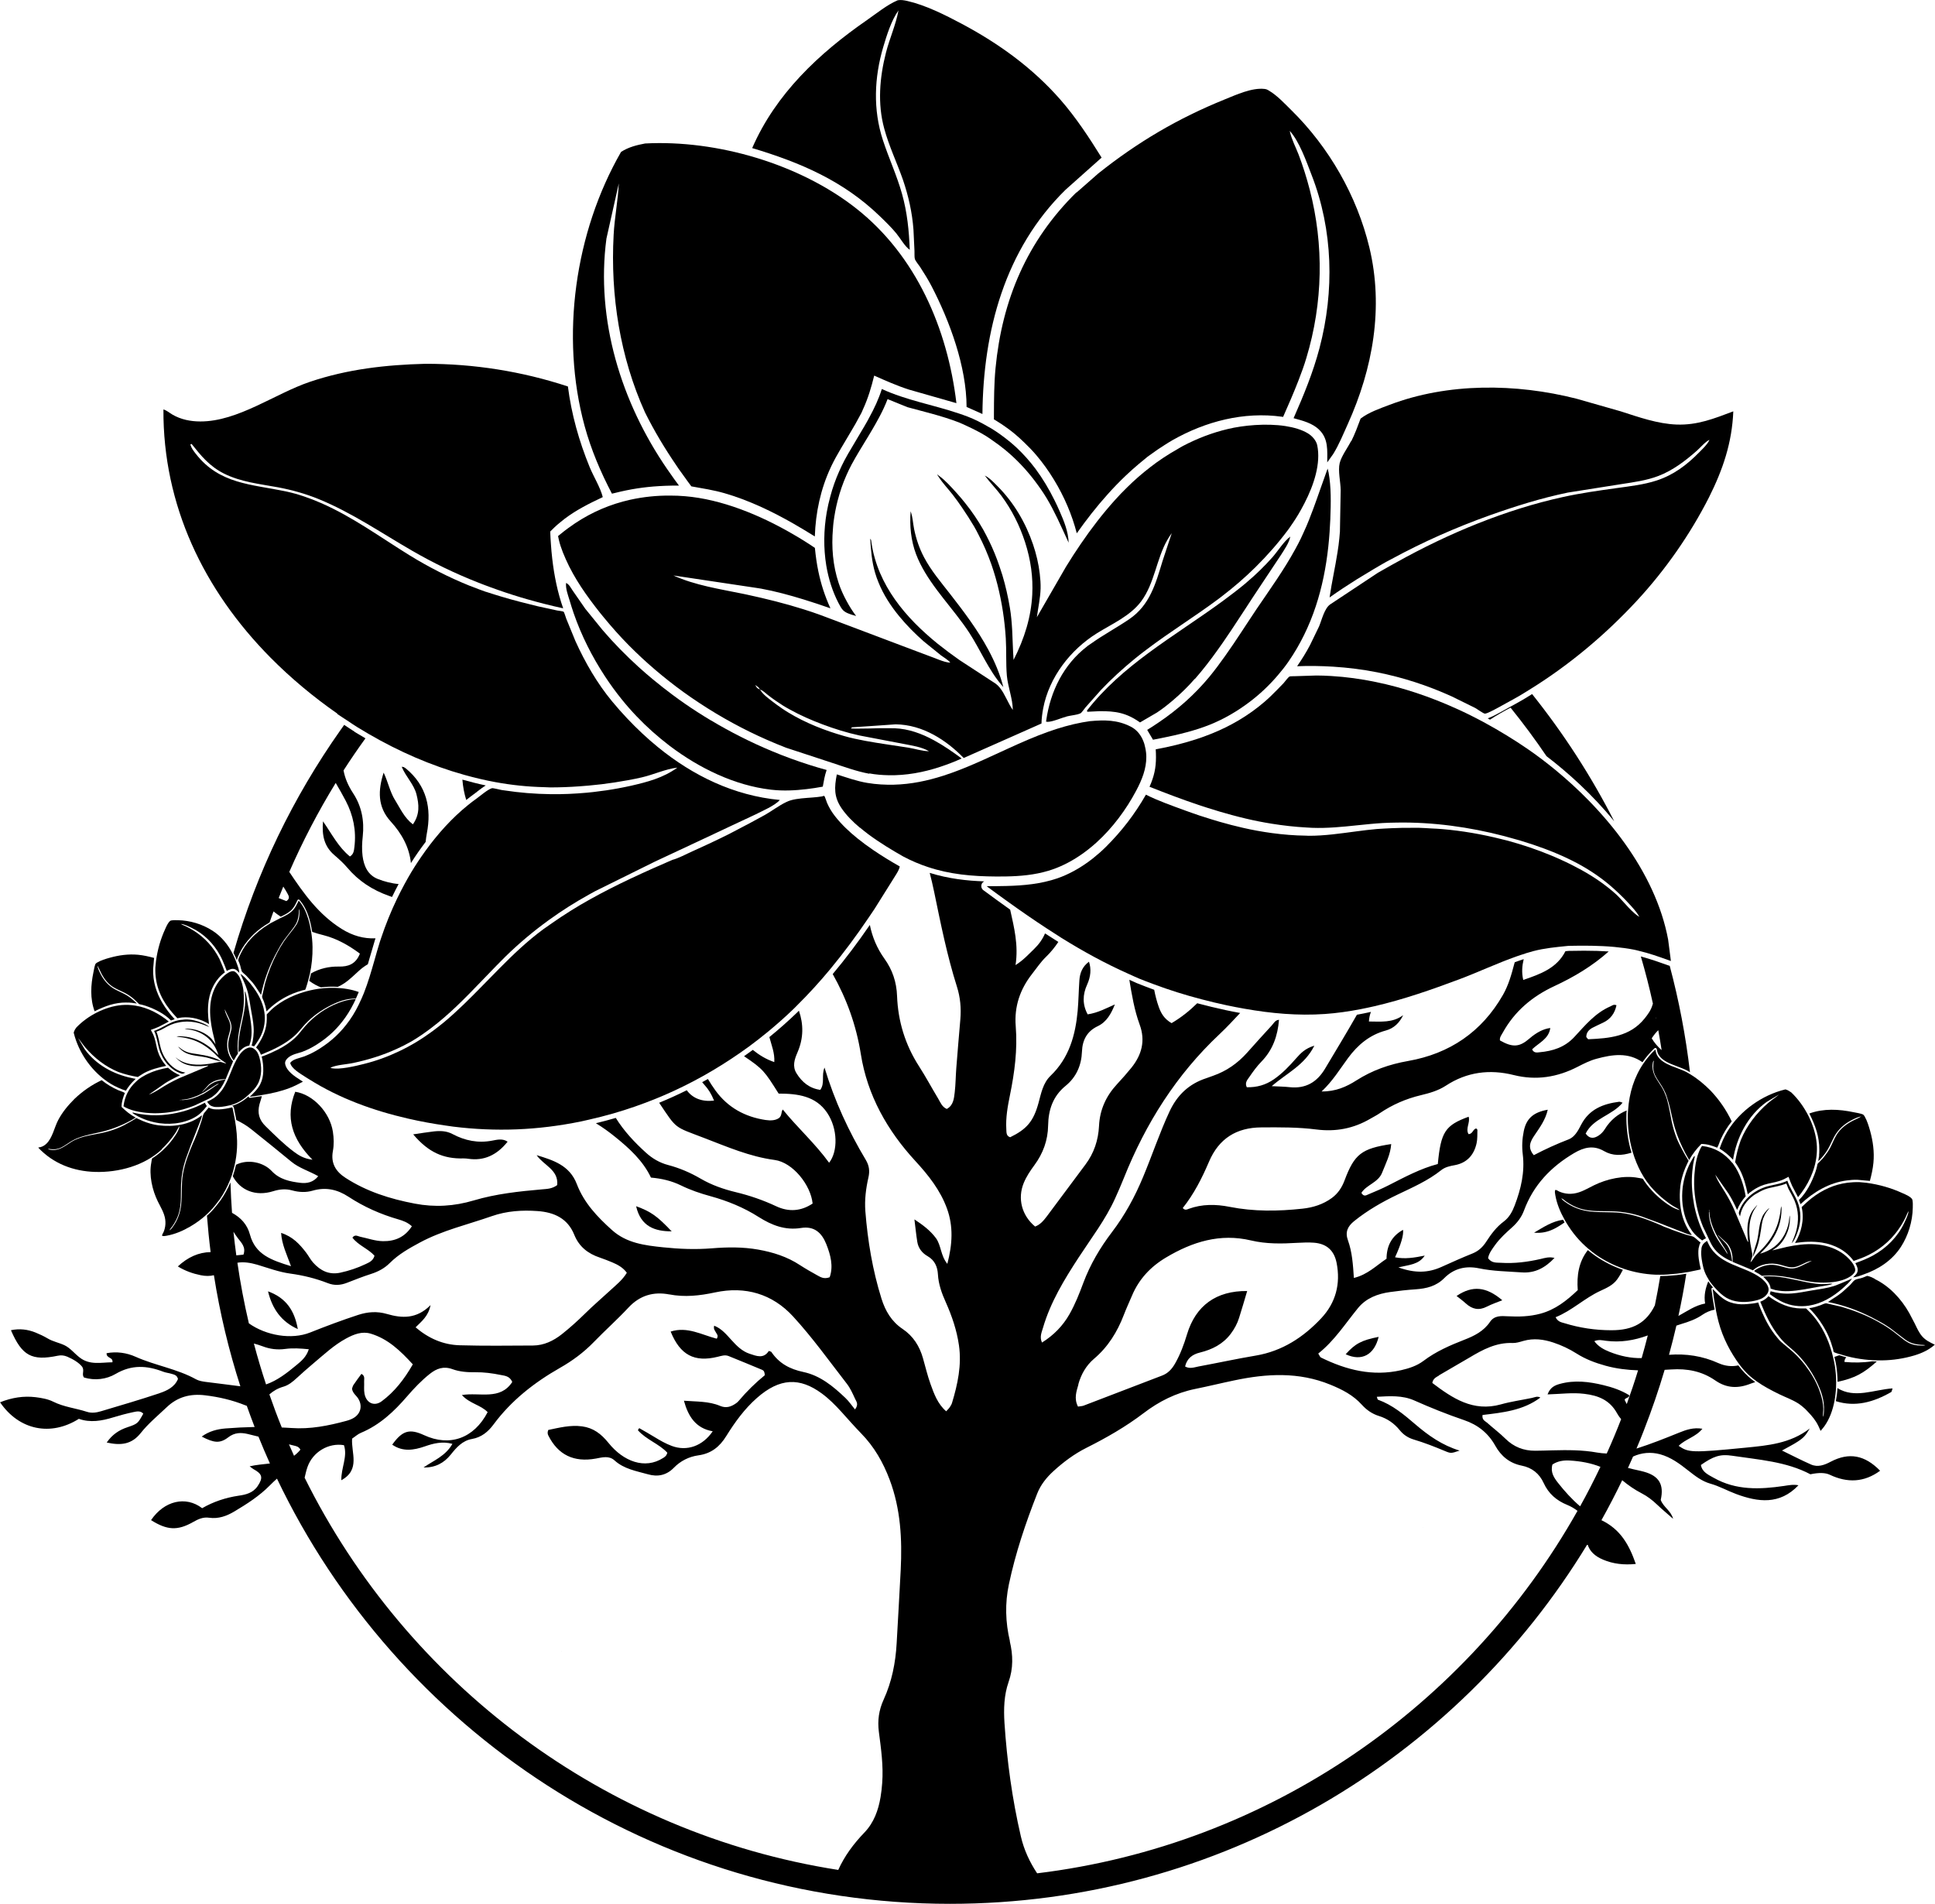 <svg xmlns="http://www.w3.org/2000/svg" id="Capa_2" viewBox="0 0 306.41 301.49"><g id="Capa_4"><path d="M56.15,115.86s0,0-.01,0c-.55-.34-1.09-.71-1.64-1.07-.21.29-.41.57-.61.86-7.47,10.6-13.25,22.48-16.92,35.25.19.37.38.75.54,1.16.06-.35.23-.7.38-1.01l.05-.11c.45-.94,1.09-1.83,1.89-2.65.11-.11.22-.23.33-.34.75-.71,1.61-1.34,2.53-1.87.2-.58.4-1.17.62-1.75.37.29.75.57,1.14.83.55-.26,1.12-.53,1.55-.92.03-.02.05-.05.08-.07.46-.43.7-.94.98-1.52l.05-.11s.02-.04.04-.05c.03-.03.06-.04.1-.05.06,0,.12.02.17.06.69.79,1.16,1.69,1.54,2.93.21.69.36,1.41.48,2.14.59.2,1.2.38,1.82.53,2.08.53,4,1.62,5.73,2.91-.65,1.69-1.89,2.08-3.32,2.05-1.6-.03-3.07.32-4.42,1.08-.08.4-.18.79-.29,1.18.66.48,1.28.82,1.86,1.03.83-.1,1.74-.14,2.67-.08.71-.3,1.44-.8,2.24-1.53.38-.35.76-.7,1.14-1.04.43-.39.89-.72,1.38-1.01.1-.33.19-.67.29-1.01.26-.92.53-1.84.81-2.75.03-.11.08-.23.11-.34-1.84.08-3.6-.4-5.34-1.48-3.64-2.27-6.02-5.6-8.31-9.04,2.13-4.88,4.59-9.59,7.35-14.09.55.94,1.09,1.88,1.59,2.84,1.19,2.28,1.69,4.72,1.37,7.3-.07.55-.09,1.13-.71,1.51-1.82-1.48-2.84-3.52-4.26-5.57-.2,2.25.2,3.96,1.75,5.31.73.63,1.46,1.28,2.08,2.01,1.79,2.13,4.01,3.57,6.63,4.49.16.06.32.11.47.17.33-.68.67-1.36,1.04-2.05-1.11-.09-2.21-.38-3.27-.79-1.62-.63-2.24-2.09-2.44-3.67-.13-1.01-.08-2.06.03-3.08.27-2.46-.17-4.77-1.52-6.83-.76-1.16-1.29-2.35-1.52-3.62,1.11-1.73,2.27-3.42,3.47-5.08-.59-.34-1.17-.69-1.76-1.05ZM45.34,142.69c-.37-.16-.81-.3-1.21-.48.24-.61.48-1.21.73-1.82.25.39.5.79.72,1.21.18.33.34.72-.24,1.1Z"></path><path d="M88.92,261.51s0-.07,0-.08c0-.01,0,.01-.01.09,0,0,0,0,0,.02,0,0,0,0,0,0,0,0,0-.01,0-.02Z"></path><path d="M225.4,241.9s0,0,0,0c0,0,0,0,0,0h0Z"></path><path d="M225.39,241.9s-.03,0-.04,0h0s-.05,0-.06,0c0,0,0,0,.01,0,.02,0,.05,0,.09.01Z"></path><polygon points="225.4 241.9 225.4 241.9 225.4 241.9 225.4 241.9"></polygon><path d="M123.53,258.53s0,0-.01,0c0,0,0,0,0,0,0,0,0,0,0,0Z"></path><path d="M123.48,258.52s-.05-.01-.05-.01c0,0,.04.01.08.02-.01,0-.02,0-.03,0Z"></path><polygon points="123.53 258.53 123.53 258.53 123.53 258.53 123.53 258.53 123.53 258.53"></polygon><path d="M62.56,126.71c-.83-1.35-1.12-2.93-1.81-4.36-.89,2.77-1,5.4,1.1,7.71,1.77,1.94,2.96,4.1,3.22,6.61.72-1.14,1.5-2.26,2.33-3.35.05-.44.1-.89.19-1.35.77-3.98-.02-7.56-3.32-10.28-.1-.08-.21-.15-.32-.21-.05-.03-.12-.02-.34-.06.65,1.59,1.93,2.76,2.34,4.37.4,1.59.56,3.15-.57,4.75-1.37-1.05-2-2.52-2.82-3.84Z"></path><path d="M299.48,220.43c.08-.04.08-.21.21-.57-2.94.19-5.99,1.66-8.73-.05-.03.69-.12,1.38-.25,2.07,3.08.98,5.98.16,8.78-1.45Z"></path><path d="M291.26,214.6c-.26.1-.52.19-.78.28.11.47.23.93.3,1.42.12.77.19,1.63.2,2.52,2.7-.58,4.12-1.34,6.22-3.23-.25,0-.5,0-.75-.02-1.5.23-2.94.23-4.38.1,0-.35.13-.56.3-.74-.37-.1-.74-.2-1.11-.32Z"></path><path d="M244.9,119.75c1.75,1.34,3.52,2.83,5.25,4.46,1.9,1.79,3.74,3.74,5.46,5.83-3.65-7.16-8.02-13.9-13-20.13-.5.31-.99.62-1.49.91-.06.04-.13.07-.19.11-.6.35-1.21.68-1.82,1.01-.32.17-.63.36-.95.53l-.32.18c-1.16.64-1.82.96-2.26,1.1.12.06.24.14.36.21,1.05-.69,2.14-1.31,3.26-1.9,2,2.48,3.91,5.05,5.7,7.7Z"></path><path d="M25.24,220.63c-3.05,1.02-6.14,1.92-9.22,2.84-.74.22-1.5.35-2.28.09-1.76-.57-3.62-.75-5.32-1.6-.84-.42-1.84-.59-2.79-.71-1.92-.23-3.77.07-5.62.81,3.02,4.42,8.02,5.43,12.48,2.62,1.8.64,3.62.33,5.43-.23,1.04-.32,2.1-.6,3.17-.83.53-.11,1.14-.27,1.6.24-.85,1.53-.87,1.6-2.51,2.15-1.33.44-2.41,1.16-3.28,2.42,2.16.48,3.92.36,5.4-1.52,1.19-1.5,2.71-2.75,4.11-4.08,1.7-1.62,3.71-2.16,6.04-1.88,2.19.26,4.31.75,6.35,1.57.09.04.19.07.28.1.4,1.12.81,2.24,1.24,3.35-1.53.03-3.06.11-4.59.23-1.35.11-2.63.44-3.79,1.29,1.93,1,2.88,1.13,4.2.12,1.01-.78,2.02-.78,3.09-.53.57.13,1.14.28,1.7.42.58,1.43,1.18,2.85,1.81,4.25-1.07.13-2.16.2-3.21.45.3.22.44.35.6.44,1.43.77,1.56,1.37.67,2.69-.73,1.08-1.86,1.36-3.01,1.52-2.06.31-4,.95-5.78,1.98-2.6-1.99-6.01-1.18-8.09,1.89,2.53,1.6,4.19,1.7,6.64.31.81-.46,1.6-.83,2.55-.69,1.48.21,2.78-.26,4.03-1.01,1.99-1.19,3.92-2.42,5.58-4.1.36-.37.75-.73,1.14-1.08,19,39.78,59.62,67.33,106.56,67.33,42.74,0,80.25-22.84,100.96-56.96.33,1.1,1.12,1.89,2.47,2.46,1.61.68,3.31.87,5.18.68-1.05-3.03-2.43-5.49-5.44-6.93,1.16-2.07,2.25-4.18,3.29-6.33.95.8,1.97,1.5,3.07,2.07.93.48,1.73,1.1,2.48,1.82.81.77,1.67,1.48,2.51,2.22-.34-1.29-1.56-1.86-1.96-2.99.55-2.44-.27-3.8-2.65-4.46-.74-.21-1.51-.33-2.25-.54-.09-.03-.19-.04-.29-.06.27-.6.54-1.2.81-1.81,1.35-.62,2.82-.75,4.27-.36,1.73.47,3.11,1.51,4.48,2.59,1.07.84,2.14,1.68,3.47,2.06,1.44.4,2.73,1.14,4.11,1.65,3.45,1.28,6.88,1.75,9.86-1.39-.83-.16-1.56,0-2.31.11-3.81.56-7.57.71-11.09-1.28-.88-.5-1.85-.9-2.05-2.04,1.93-1.35,3.03-1.76,4.92-1.47,4.25.64,8.6.92,12.42,2.94q2.02-.43,3.08.08c2.77,1.31,5.43,1.22,7.96-.64-2.43-2.49-4.92-2.95-7.82-1.43-1,.53-2.04.92-3.13.44-1.5-.66-2.96-1.42-4.59-2.21.96-.54,1.76-.93,2.49-1.41.99-.65,1.26-.99,1.91-2.08-3.1,2.4-6.68,2.69-10.19,3.04-8.53.84-9.02.77-10.57-.29,1.06-1.08,2.7-1.39,3.76-2.71-1.44-.24-2.58.17-3.72.63-2.22.9-4.43,1.78-6.72,2.51.41-.97.81-1.94,1.19-2.93l.07-.19c1.19-3.06,2.26-6.18,3.2-9.35.34-.02.69-.04,1.03-.06,2.55-.17,4.87.28,6.97,1.73,1.8,1.25,3.6,1.33,5.65.51.23-.09.46-.16.7-.24-.39-.28-.77-.58-1.12-.9-.19-.17-.38-.36-.56-.55-.34-.36-.67-.75-1-1.19-1.04.22-2.09.11-3.13-.35-2.56-1.16-5.17-1.53-7.85-1.33.42-1.53.81-3.06,1.17-4.62.26-.08.52-.18.79-.26,1.18-.35,2.32-.76,3.34-1.46.6-.41,1.24-.67,1.92-.81-.21-1.11-.37-2.21-.5-3.24-.01-.09.04-.18.12-.22.05-.03.11-.02.17,0-.28-.31-.54-.66-.79-1.02-.44,1.1-.72,2.23-.5,3.51-1.57.29-2.85,1.21-4.23,1.97.48-2.21.9-4.44,1.25-6.69-.52.09-1.04.16-1.53.22-.18.02-.35.03-.53.04-.33.03-.66.06-.98.08-.36.02-.72.03-1.08.03-.26,1.56-.54,3.11-.86,4.64-1.34,2.74-3.44,3.96-6.91,3.94-2.51,0-5.01-.37-7.42-1.12-.46-.14-1.01-.19-1.39-.94,2.59-1.04,4.57-3.01,7.08-4.17,1-.46,2.02-.91,2.68-1.83.35-.49.64-1,.9-1.51-1.54-.53-3-1.27-4.35-2.2-.42-.29-.82-.6-1.2-.92-1.47,1.87-1.77,4.07-1.6,6.34-1.79,1.7-3.58,3.1-5.92,3.73-1.72.46-3.42.5-5.17.41-1.02-.05-2.1-.15-2.8.88-.99,1.47-2.47,2.22-4.05,2.83-2.28.89-4.52,1.86-6.5,3.36-1.04.78-2.27,1.18-3.54,1.47-4.5,1.02-8.67-.03-12.69-2.01-.14-.07-.21-.3-.42-.63,2.55-2.01,4.28-4.74,6.31-7.22,1.28-1.56,3.11-2.25,5.08-2.52,1.34-.19,2.69-.34,4.03-.43,1.71-.12,3.25-.48,4.54-1.78,1.5-1.51,3.37-1.99,5.51-1.54,2.21.46,4.48.48,6.73.64,2.11.15,3.71-.71,5.21-2.29-.85-.21-1.51,0-2.17.16-2.08.48-4.19.75-6.33.61-.68-.04-1.45.08-2.02-.73.13-.77.64-1.43,1.12-2.1.76-1.05,1.72-1.92,2.68-2.78.84-.75,1.49-1.61,1.88-2.65,1.5-4.06,4.29-6.96,7.96-9.12,1.56-.92,3.07-1.27,4.72-.31,1.38.8,2.82.72,4.3.27.02,0,.03-.01.05-.02-.58-1.93-.87-4.03-.8-6.17,0-.17.03-.34.04-.51-1.37.56-2.56,1.49-3.48,2.98-.23.37-.56.72-.93.97-.68.45-1.4.65-2.09-.29,1.22-2.46,4.19-2.86,5.85-4.89-.23-.06-.4-.17-.55-.15-2.53.33-4.73,1.17-6.01,3.63-.47.91-1,1.94-1.97,2.32-1.9.73-3.76,1.58-5.53,2.51-1.04-1.22-.54-2.19.1-3.13.84-1.25,1.75-2.46,2.11-4.07-2.32.41-3.4,1.43-3.8,3.4-.25,1.21-.31,2.43-.16,3.65.35,2.83-.28,5.5-1.28,8.12-.37.98-.88,1.9-1.72,2.53-1.17.87-2,1.99-2.77,3.18-.53.83-1.2,1.48-2.15,1.87-1.67.67-3.32,1.41-4.96,2.15-2.08.94-4.17,1.02-6.81.07,1.72-.42,3.22-.43,4.17-1.87-1.65.34-3.15.58-4.7.27q1.42-3.09,1.27-4.35c-1.85,1.01-2.6,2.6-2.62,4.58-1.63,1.08-2.98,2.51-5.17,3.04-.14-2.11-.27-4.1-.94-5.96-.48-1.31-.04-2.21.97-3.03,2.12-1.71,4.46-3.05,6.91-4.22,2.38-1.14,4.81-2.2,6.89-3.86.63-.5,1.38-.65,2.15-.79,1.93-.36,3.04-1.61,3.45-3.47.15-.68.11-1.41.13-2.11,0-.08-.13-.16-.2-.24-.53.14-.55.91-1.21.9-.51-.9.31-1.83.02-2.75-3.71,1.36-4.4,2.39-4.88,7.49-2.73.71-5.27,2.08-7.84,3.39-1.03.53-2.11.97-3.17,1.42-.33.14-.71.42-1.09-.24.8-1.29,2.67-1.63,3.28-3.2.58-1.47,1.32-2.87,1.44-4.53-4.7.71-5.83,1.59-7.39,5.76-.42,1.12-1.04,2.06-2,2.77-1.39,1.02-2.98,1.52-4.66,1.7-3.86.42-7.71.47-11.54-.29-2.18-.43-4.35-.46-6.48.32-.26.1-.6.28-.94-.13,1.76-2.2,3.04-4.72,4.15-7.32,1.57-3.7,4.37-5.43,8.31-5.45,2.9-.02,5.81-.04,8.69.33,3.06.39,5.89-.14,8.55-1.7.5-.29,1.02-.55,1.5-.88,1.99-1.35,4.16-2.29,6.51-2.85,1.38-.33,2.75-.72,3.96-1.51,3.33-2.18,6.94-2.63,10.74-1.68,3.55.89,6.9.35,10.11-1.3.98-.5,1.95-1,3.01-1.28,2.5-.68,5-1.05,7.27.55.55-.79,1.17-1.53,1.89-2.2.05-.04.11-.07.18-.06.05,0,.09.03.12.06.01.01.02.03.03.04.06.11.08.24.1.35,0,.04.01.08.02.11.07.32.25.63.53.93.11.12.23.23.36.33.39.3.86.54,1.35.74.27.11.54.22.82.32.04.02.08.03.12.05.53.2,1.08.4,1.57.66.15.08.29.17.43.25-.67-5.75-1.75-11.38-3.21-16.85-.03,0-.06,0-.09-.02-.7-.25-1.43-.51-2.18-.76-.76-.25-1.53-.49-2.3-.7.72,2.46,1.36,4.94,1.91,7.47-.02.07-.05.14-.07.21-.23.82-.72,1.49-1.25,2.15-2.32,2.88-5.59,3.13-8.9,3.28-.08,0-.17-.17-.33-.35-.01-.65.36-1.13.95-1.45.57-.3,1.16-.56,1.74-.84,1.17-.56,1.83-1.49,2.09-2.74-.46-.2-.7.07-.97.18-2.39,1.03-4,3.01-5.7,4.84-1.52,1.64-3.41,2.23-5.5,2.42-.4.04-.91.16-1.19-.46,1.05-1.03,2.65-1.64,2.88-3.38q-1.6.2-3.3,1.67c-1.58,1.37-2.66,1.44-4.67.3-.08-.49.24-.85.45-1.24,1.88-3.4,4.69-5.75,8.18-7.37,3.1-1.44,6.03-3.19,8.59-5.48-1.17-.08-2.45-.12-3.9-.12-.82,0-1.63.01-2.44.03l-.32.03c-.06,0-.12.01-.19.02-1.36,2.67-3.87,3.59-6.68,4.55-.28-1.18-.18-2.25.07-3.29-.48.15-.95.32-1.42.49-.03.09-.05.18-.08.28-.44,1.68-.91,3.35-1.78,4.88-3.35,5.87-8.46,9.32-15.01,10.47-3,.53-5.68,1.47-8.22,3.09-1.55.99-3.26,1.76-5.49,1.74,1.78-1.68,2.9-3.55,4.19-5.3,1.53-2.07,3.41-3.66,5.97-4.35,1.29-.35,2.16-1.21,2.75-2.43-1.69,1.25-3.54,1-5.42,1,.03-.59.15-1.08.32-1.52-.74.16-1.48.32-2.22.45-1.63,2.87-3.35,5.69-5.04,8.53-1.28,2.15-3.07,3.21-5.61,2.94-.83-.09-1.67-.1-2.84-.16,2.42-2.1,5.19-3.3,6.75-6.41-1.48.44-2.19,1.22-2.89,2.01-1.06,1.21-2.16,2.37-3.5,3.3-1.32.92-2.74,1.31-4.31,1.27-.36-.73.11-1.19.41-1.63.58-.85,1.19-1.69,1.91-2.43,1.8-1.85,2.58-4.09,2.78-6.62-.62.05-.83.56-1.16.91-1.31,1.42-2.6,2.85-3.89,4.3-1.49,1.67-3.26,2.91-5.37,3.65-.36.13-.72.27-1.09.39-2.73.89-4.59,2.64-5.82,5.26-1.58,3.39-2.75,6.94-4.19,10.38-1.29,3.11-2.88,6.04-4.92,8.72-1.88,2.47-3.45,5.12-4.54,8.04-.63,1.69-1.29,3.37-2.18,4.94-1.06,1.88-2.52,3.36-4.37,4.52-.41-.89-.05-1.62.16-2.34,1.19-4.07,3.37-7.64,5.66-11.15,2-3.07,4.25-5.99,5.77-9.36.48-1.06.94-2.12,1.37-3.19,3.46-8.67,8.33-16.39,15.17-22.81,1.13-1.06,2.19-2.21,3.25-3.34-.74-.14-1.5-.28-2.28-.45-1.54-.33-3.04-.7-4.52-1.09-1.21,1.19-2.54,2.26-4.06,3.15-1.2-.69-1.68-1.6-2.03-2.57-.32-.9-.55-1.81-.72-2.71-.93-.34-1.85-.69-2.74-1.05-.4-.17-.8-.36-1.2-.54.4,2.4.79,4.79,1.63,7.08.95,2.58.34,4.8-1.3,6.85-.73.9-1.5,1.77-2.29,2.62-1.73,1.87-2.72,4.04-2.84,6.6-.11,2.24-.79,4.29-2.14,6.1-2.04,2.74-4.07,5.48-6.12,8.21-.5.66-1.04,1.32-1.86,1.62-2.12-1.76-2.81-4.44-1.8-6.9.42-1.02,1.03-1.93,1.68-2.81,1.38-1.87,2.14-3.94,2.18-6.28.04-2.48.75-4.65,2.78-6.3,1.68-1.37,2.5-3.24,2.58-5.42.07-1.82.79-3.21,2.5-4.02,1.43-.68,2.13-2,2.71-3.44-1.38.6-2.66,1.32-4.31,1.57-.84-1.56-.81-3.12-.08-4.72q.86-1.89.29-3.62c-1.05.78-1.44,1.79-1.52,2.95-.11,1.61-.13,3.22-.27,4.82-.35,3.86-1.35,7.47-4.28,10.28-1.23,1.18-1.5,2.8-1.93,4.35-.79,2.87-1.85,4.12-4.48,5.4-.65-.21-.58-.78-.61-1.27-.11-1.82.21-3.6.57-5.37.74-3.61,1.22-7.25.92-10.94-.25-3.12.68-5.84,2.58-8.27.72-.91,1.37-1.9,2.19-2.69.77-.74,1.41-1.54,1.98-2.39-.71-.44-1.42-.9-2.11-1.35-.39.93-.99,1.76-1.79,2.53-.82.78-1.57,1.65-2.88,2.49.49-3.19-.24-6-.85-8.78-1.46-1.04-2.88-2.07-4.24-3.08-.29-.21-.4-.58-.29-.92.07-.22.23-.38.43-.48-2.77-.09-5.66-.42-8.64-1.34.26.99.49,1.99.7,3,1.04,5.04,2.05,10.1,3.61,15.02.53,1.67.69,3.4.54,5.16-.22,2.57-.44,5.13-.64,7.7-.1,1.28-.1,2.58-.25,3.86-.12.99-.2,2.07-1.26,2.64-.76-.33-1-1.03-1.35-1.62-1.03-1.71-1.97-3.47-3.05-5.15-2.18-3.39-3.32-7.11-3.47-11.11-.08-2.21-.73-4.15-2.01-5.93-1.16-1.62-1.91-3.4-2.3-5.33-1.94,2.83-3.89,5.41-5.88,7.78,2.19,3.89,3.72,8.07,4.45,12.66,1.03,6.53,4.19,12.12,8.65,16.96,2.07,2.25,3.93,4.6,4.99,7.5,1.03,2.83.87,5.67.06,8.77-1.08-1.32-.96-2.92-1.81-4.08-.89-1.2-2.05-2.07-3.4-2.96.15,1.18.26,2.36.45,3.54.16,1.02.76,1.78,1.63,2.28,1.13.65,1.57,1.67,1.64,2.88.09,1.58.61,3.01,1.25,4.43.97,2.18,1.74,4.43,2.08,6.81.45,3.14-.2,6.15-1.1,9.13-.07.24-.22.47-.36.68-.14.21-.33.38-.56.64-1.36-1.18-1.92-2.76-2.48-4.31-.48-1.33-.8-2.71-1.19-4.07-.54-1.93-1.55-3.53-3.23-4.66-1.75-1.17-2.74-2.85-3.35-4.81-1.41-4.51-2.18-9.13-2.55-13.83-.14-1.82.09-3.61.49-5.37.23-1.01.11-1.87-.42-2.76-2.72-4.54-4.93-9.31-6.54-14.62-.52,1.25.1,2.47-.67,3.53-1.7-.24-2.89-1.21-3.76-2.62-.69-1.11-.33-2.21.15-3.31.99-2.28.96-4.48.23-6.61-.11.1-.21.21-.32.32-1.4,1.35-2.86,2.64-4.36,3.86.33,1.26.87,2.52.78,3.96-1.33-.45-2.42-1.14-3.4-1.93-.46.34-.92.67-1.39,1,3.04,2.04,3.26,2.4,5.48,5.92,3.03,0,5.89.38,7.68,3.04,1.69,2.5,1.73,6.12.31,7.91-2.21-3.05-4.99-5.53-7.34-8.43-.28.41-.11.95-.58,1.34-.59.42-1.38.43-2.14.32-3.26-.49-5.97-1.97-7.93-4.66-.43-.59-.82-1.2-1.2-1.83-.3.17-.61.34-.91.5.11.15.23.29.36.43.61.67,1.09,1.41,1.52,2.49-1.93.22-3.39-.37-4.32-1.64-1.43.71-2.89,1.37-4.37,1.98,2.85,4.27,2.35,3.74,7.1,5.57,3.66,1.4,7.22,2.96,11.19,3.49,2.87.39,5.71,3.95,6.01,6.9-1.83,1.22-3.78,1.37-5.79.42-2.05-.96-4.17-1.69-6.37-2.22-1.95-.47-3.84-1.13-5.57-2.14-1.63-.95-3.33-1.68-5.15-2.16-1.34-.35-2.51-1.04-3.51-1.95-1.83-1.66-3.49-3.43-4.78-5.51-1.04.3-2.09.59-3.15.84,1.05.64,2.06,1.36,3.03,2.15,2.21,1.78,4.42,3.77,5.69,6.46,1.71.15,3.27.52,4.73,1.23,1.51.74,3.09,1.28,4.71,1.72,2.68.74,5.26,1.79,7.6,3.28,2.1,1.33,4.22,2.15,6.72,1.75,2.09-.34,3.28.75,4,2.55.69,1.74,1.15,3.5.54,5.25-.93.35-1.48-.04-2.03-.34-.9-.5-1.8-1.01-2.66-1.57-2.03-1.34-4.27-2.05-6.64-2.47-2.44-.43-4.89-.4-7.32-.2-2.59.21-5.15.11-7.72-.16-2.89-.3-5.78-.65-8.09-2.72-2.32-2.08-4.45-4.32-5.58-7.29-1.14-2.98-3.73-3.78-6.36-4.58,1.09,1.61,3.5,2.3,3.25,4.74-.82.6-1.6.6-2.37.67-3.66.32-7.32.71-10.85,1.76-3.09.92-6.17,1.11-9.34.5-3.9-.74-7.61-1.91-10.96-4.08-1.55-1-2.35-2.32-2-4.23.19-1.02.16-2.05,0-3.08-.47-3.05-3.14-5.9-5.96-6.32-1.61,4.04-.52,7.48,2.73,10.76-1.44-.18-2.24-.74-2.98-1.29-1.6-1.2-3.01-2.62-4.44-4.01-1.06-1.03-1.32-2.13-.97-3.49.11-.41.28-.86.37-1.28-.64.1-1.28.19-1.88.27-.08.01-.16-.03-.19-.11-.02-.05-.02-.1,0-.15-.7.62-1.53,1.21-2.66,1.53-.02,0-.03.01-.05.02h.04s.02,0,.02,0c.08-.02.16.01.2.08.08.13.12.31.15.46,0,.04.01.07.02.11l.25,1.24c.02.11.03.22.05.33.85.41,1.66.88,2.41,1.49,2.11,1.69,4.22,3.38,6.31,5.11,1.24,1.03,2.81,1.47,4.26,2.3-.8,1.01-1.84,1.17-2.84,1.05-1.66-.2-3.29-.54-4.53-1.87-1.3-1.39-3.77-1.94-5.65-.99-.14.62-.3,1.22-.51,1.82,1.19,2.23,3.61,3.24,6.39,2.37,1.03-.32,1.98-.41,3.01-.13,1.07.3,2.2.35,3.25.04,2.08-.6,3.91-.19,5.68.97,2.44,1.6,5.08,2.77,7.89,3.58.72.21,1.45.46,2.14,1.09-1.13,1.73-2.67,2.39-4.59,2.36-1.24-.02-2.4-.46-3.59-.7-.4-.08-.82-.43-1.24.14.94,1.23,2.5,1.75,3.5,2.86-.21.81-.84,1.06-1.41,1.33-1.28.61-2.62,1.06-4.01,1.36-1.78.38-3.15-.32-4.29-1.59-.43-.48-.72-1.07-1.11-1.58-1.01-1.32-2.11-2.54-3.97-3.13.12,1.84.88,3.37,1.57,5.27-3.09-.95-5.65-1.82-6.5-5-.43-1.6-1.43-2.68-2.84-3.45-.12-1.6-.2-3.21-.25-4.82-.42.99-.93,1.93-1.55,2.82-.1.14-.2.26-.3.39-.5.67-1.02,1.28-1.61,1.84-.08.08-.18.15-.26.22.15,1.94.34,3.86.58,5.77-1.88.03-3.6.79-5.19,2.27,1.16.71,2.35,1.13,3.62,1.39.73.15,1.44.16,2.09,0,.95,6.03,2.36,11.9,4.19,17.59-1.84-.26-3.69-.45-5.53-.7-.5-.07-1.04-.16-1.48-.4-3.01-1.67-6.45-2.18-9.57-3.57-1.42-.64-3.02-.87-4.6-.57-.07.84,1.07.6.92,1.44-1.77.01-3.58.5-5.19-.76-.82-.63-1.5-1.51-2.38-1.93-.85-.41-1.84-.58-2.69-1.09-.61-.36-1.25-.66-1.91-.93-1.24-.5-2.52-.66-3.9-.37,1.76,4.07,3.31,4.89,7.42,4.04.52-.11,1-.06,1.5.15.95.42,1.83.93,2.37,1.61.39.63-.13,1.17.28,1.69,1.72.52,3.55.29,5.01-.57,2.54-1.49,4.96-1.34,7.53-.35.41.16.87.2,1.3.33.43.13.9.21,1.04.83-.53,1.27-1.72,1.84-2.92,2.24ZM262.2,161.1s.02.09.03.14c-.02,0-.03,0-.05,0,0-.05.01-.09.02-.14ZM262.59,163.13c.19,1.05.37,2.1.53,3.16-.61-.54-1.15-1.16-1.57-1.87.36-.54.7-.96,1.05-1.29ZM250.21,238.53c-1.29-1.1-2.45-2.38-3.51-3.73-.62-.79-1.22-1.68-.87-2.89.82-.54,1.76-.69,2.73-.63,1.71.1,3.34.39,4.87,1-1.01,2.12-2.08,4.21-3.22,6.26ZM254.3,212.32c2.3.3,4.48-.06,6.63-.85-.31,1.21-.63,2.4-.97,3.59-1.72.04-3.42-.33-5.06-.98-.92-.37-1.79-.82-2.44-1.7.7-.3,1.28-.13,1.84-.06ZM227.85,217.8c1.6-.96,3.24-1.86,4.84-2.82,2.12-1.27,4.25-2.41,6.84-2.31.56.02,1.15-.17,1.7-.33,1.62-.46,3.19-.26,4.75.26,1.29.43,2.51,1,3.66,1.73,1.43.91,2.98,1.49,4.61,1.94,1.7.47,3.42.67,5.14.73-.55,1.8-1.15,3.58-1.79,5.34-.11-.23-.24-.45-.34-.68.22-.43.75-.24.73-.72-1.27-.78-2.67-1.26-4.1-1.6-2.26-.55-4.55-.83-6.86-.2-.84.23-1.56.56-1.97,1.67,2.09-.06,3.94-.32,5.81-.09,2.22.26,4.06.99,5.21,3.11.18.33.4.63.63.9-.71,1.84-1.47,3.65-2.28,5.44-.5-.02-1.01-.06-1.51-.15-2.37-.43-4.74-.41-7.13-.35-.9.02-1.8.06-2.7.06-1.82.01-3.38-.6-4.7-1.9-.91-.9-1.95-1.68-2.91-2.54-.31-.27-.83-.42-.72-1.22,3.16-.38,6.43-.7,9.16-2.76-.49-.28-.91-.03-1.34.06-1.64.34-3.31.57-4.91,1.02-4.41,1.23-7.67-.98-10.86-3.39.11-.72.65-.93,1.06-1.18ZM170.75,219.23c.43-1.57,1.23-2.99,2.49-4.06,2.22-1.88,3.69-4.26,4.72-6.95.39-1.02.85-2.01,1.28-3.02,1.11-2.65,2.96-4.62,5.42-6.08,4.17-2.48,8.54-3.85,13.44-2.69,2.4.57,4.85.53,7.3.38.9-.05,1.81-.09,2.7-.02,2,.17,3.16,1.24,3.55,3.18.66,3.33-.13,6.32-2.42,8.77-2.82,3.01-6.17,5.21-10.36,5.92-3.04.51-6.06,1.17-9.09,1.73-.67.13-1.37.42-2.12,0,.3-1.27,1.13-1.91,2.36-2.21,1.91-.47,3.61-1.31,4.85-2.94.59-.78,1.05-1.62,1.34-2.55.45-1.4.85-2.81,1.28-4.25-4.9-.06-8.15,2.31-9.52,6.84-.48,1.6-1.06,3.17-1.89,4.63-.49.86-1.11,1.56-2.07,1.92-4.14,1.58-8.28,3.18-12.42,4.76-.23.09-.5.08-.89.15-.67-1.3-.23-2.43.07-3.51ZM159.92,259.89c-.71-2.98-.8-6-.16-9.01,1.04-4.93,2.64-9.68,4.48-14.36.55-1.4,1.48-2.56,2.59-3.57,1.58-1.44,3.28-2.71,5.19-3.67,3.17-1.59,6.23-3.34,9.07-5.5,2.42-1.85,5.12-3.21,8.15-3.83,2.08-.42,4.15-.93,6.22-1.36,5.12-1.08,10.19-1.37,15.2.68,1.89.77,3.62,1.66,4.99,3.18.75.83,1.64,1.45,2.71,1.78,1.33.41,2.43,1.18,3.3,2.26.59.73,1.34,1.21,2.22,1.47,1.67.5,3.28,1.13,4.88,1.8,1.02.43,1.04.39,2.37-.05-2.76-.84-4.96-2.4-7.01-4.16-1.82-1.56-3.63-3.08-5.92-3.9-.07-.03-.09-.22-.18-.46,2.03-.11,4.02-.26,5.91.57,2.59,1.15,5.22,2.21,7.9,3.12,2.18.74,3.83,2.05,4.95,4.06.92,1.65,2.27,2.77,4.18,3.15,1.62.32,2.8,1.25,3.49,2.77.76,1.66,2.02,2.76,3.72,3.45.59.24,1.13.56,1.63.94-17.41,30.91-48.82,52.93-85.57,57.4-1.17-1.77-2.08-3.69-2.58-5.86-1.37-5.91-2.19-11.9-2.59-17.94-.14-2.2-.08-4.41.65-6.5.76-2.16.71-4.27.19-6.45ZM40.21,212.76c.46.12.92.26,1.37.43,1.17.45,2.36.59,3.6.42,1.19-.16,2.38-.08,3.72.05-.4,1.25-1.22,1.9-1.98,2.53-1.5,1.25-3.03,2.43-4.79,3.04-.71-2.13-1.35-4.3-1.93-6.48ZM42.67,220.8c.63-.56,1.36-.97,2.23-1.22.81-.24,1.47-.79,2.09-1.36.86-.78,1.72-1.56,2.61-2.3,1.68-1.4,3.27-2.92,5.22-3.97,1.22-.66,2.52-1.17,3.88-.76,2.74.82,4.71,2.72,6.67,4.86-1.36,2.37-2.89,4.34-4.93,5.85-1.18.87-2.45.27-2.72-1.2-.12-.62-.03-1.28-.06-1.93-.02-.4.18-.89-.43-1.21-.44.6-.86,1.16-1.25,1.74-.14.2-.18.47-.24.62.12.72.67,1.05.97,1.53.68,1.07.47,2.3-.59,3.01-.37.25-.81.41-1.24.53-2.87.78-5.75,1.36-8.76,1.14-.5-.04-1-.05-1.5-.08-.7-1.72-1.35-3.47-1.96-5.23ZM46.56,230.53c-.27-.6-.54-1.21-.8-1.81.25.06.51.13.76.19.37.09.77.14,1.05.65-.31.39-.65.7-1.01.97ZM105.96,204.97c2.47.48,4.85.21,7.27-.31,4.8-1.03,9.07.24,12.34,3.79,3.08,3.35,5.75,7.09,8.55,10.7.54.7.91,1.55,1.29,2.37.19.42.61.86-.02,1.67-.53-.64-.96-1.29-1.52-1.82-1.93-1.84-4-3.55-6.66-4.11-2.14-.45-3.84-1.36-5.06-3.17-.06-.08-.23-.09-.41-.16-.82,1.29-1.97.8-3.05.44-1.2-.4-2.06-1.28-2.89-2.2-.78-.85-1.53-1.78-2.71-2.24-.14.58.15.79.28,1.07.12.26.45.47.13.99-2.35-.6-4.67-1.98-7.3-1.13,1.5,3.71,3.75,4.91,7.46,3.99.57-.14,1.13-.34,1.7-.12,1.79.72,3.57,1.46,5.35,2.2.25.11.37.34.4.84-1.43,1.16-2.85,2.54-4.13,4.06-.12.15-.27.28-.43.39-.77.54-1.55.82-2.52.41-1.8-.76-3.73-.66-5.73-.82.69,2.52,1.89,4.37,4.56,4.84-1.6,2.36-4.11,3.21-6.48,2.32-.97-.36-1.86-.87-2.74-1.41-.79-.49-1.61-.94-2.42-1.41-.07.11-.14.22-.21.33,1.32,1.5,3.35,2.15,4.66,3.56-.11.48-.38.66-.65.83-2.93,1.88-6.32.52-8.63-2.34-1.2-1.49-2.44-2.42-4.22-2.66-1.86-.25-3.65.22-5.35.57-.17.42-.09.67.02.9,1.55,3.06,4.04,4.26,7.52,3.63,1.01-.19,2.08-.5,2.95.29,1.51,1.37,3.44,1.68,5.29,2.2,1.53.44,2.93.17,4.09-1.02,1.07-1.1,2.4-1.77,3.9-1.98,2.02-.28,3.36-1.34,4.42-3.06,1.36-2.19,2.89-4.3,4.83-6.01,3.64-3.22,6.81-3.29,10.29-.73,1.15.84,2.14,1.85,3.1,2.9,1.04,1.15,2.05,2.31,3.13,3.42,2.07,2.11,3.49,4.6,4.52,7.34,1.74,4.62,1.99,9.42,1.75,14.28-.19,3.86-.43,7.72-.64,11.58-.17,3.12-.77,6.14-2.07,8.98-.75,1.64-.98,3.3-.75,5.08.35,2.68.73,5.36.53,8.09-.05.75-.14,1.5-.26,2.24,0,0,0,0,0,0-.35,2.09-1.06,4.06-2.55,5.61-1.74,1.81-3.16,3.73-4.15,5.93-37.11-5.8-68.35-29.58-84.5-62.11.13-.57.26-1.14.45-1.69.83-2.38,3.33-3.88,5.78-3.46.6,1.82-.46,3.58-.42,5.55,3.07-1.67,1.53-4.38,1.71-6.59.52-.35.92-.72,1.38-.91,3-1.25,5.27-3.39,7.35-5.81,1.09-1.26,2.25-2.48,3.57-3.53,1.07-.85,2.17-1.26,3.58-.75,1.15.42,2.39.51,3.62.49,1.36-.02,2.7.16,4.03.43.68.13,1.43.18,1.83,1.11-1.93,2.96-5.13,1.6-7.98,2.07,1.24,1.37,3,1.57,4.08,2.71-2.17,4.16-6.01,5.52-10.07,3.64-2.3-1.06-3.44-.73-5.04,1.51,1.67,1.16,3.41.88,5.17.27,1.37-.48,2.76-.83,4.36-.4-1.09,1.94-2.99,2.64-4.57,3.74,1.81.05,3.23-.68,4.32-2.05.89-1.12,1.84-2.2,3.34-2.46,1.5-.26,2.56-1.13,3.43-2.31,2.81-3.79,6.44-6.63,10.51-8.95,1.97-1.12,3.77-2.45,5.36-4.09,1.79-1.85,3.73-3.57,5.48-5.45,1.81-1.95,3.99-2.57,6.48-2.09ZM36.98,195.07c.21.33.43.66.67.98.54.72,1.34,1.42.9,2.63-.38.04-.76.08-1.13.11-.17-1.23-.32-2.47-.45-3.71ZM37.59,199.96c1.01-.17,2.07,0,3.17.32,1.72.52,3.44,1.16,5.21,1.4,2.06.28,4.04.77,5.96,1.52,1.03.4,2,.33,3.01-.06,1.26-.49,2.52-.99,3.8-1.4,1.13-.36,2.14-.89,2.98-1.73,1.39-1.39,3.06-2.33,4.77-3.25,3.61-1.94,7.58-2.84,11.4-4.18,2.35-.82,4.78-.98,7.25-.8,2.63.19,4.76,1.17,5.8,3.76.76,1.88,2.17,2.98,4.03,3.6.67.23,1.33.49,1.98.76.88.37,1.72.83,2.31,1.65-.69,1.14-1.66,1.9-2.55,2.72-1.37,1.27-2.8,2.48-4.12,3.79-1.15,1.13-2.35,2.21-3.61,3.21-1.34,1.06-2.85,1.79-4.59,1.8-3.86.02-7.73.07-11.59-.04-2.62-.07-4.94-1.09-6.99-2.84.96-.97,2.01-1.73,2.37-3.52-2.23,2.24-4.55,2.09-6.92,1.4-1.55-.45-3.02-.34-4.54.15-2.57.84-5.1,1.79-7.61,2.79-2.96,1.18-6.98.48-9.7-1.45-.74-3.16-1.35-6.37-1.82-9.62Z"></path><path d="M75.54,125.37c.44-.34.92-.71,1.38-.99-1.23-.26-2.47-.58-3.7-.92.09,1.13.29,2.2.61,3.22.38-.3.76-.6,1.15-.88.16-.11.35-.26.56-.42Z"></path><path d="M80.38,180.79c-.78-.53-1.64-.32-2.42-.17-2.25.44-4.33.01-6.31-1.04-.96-.51-1.97-.53-3-.41-1.01.12-2.02.28-3.22.46,2.39,2.82,4.74,3.9,7.99,3.81.25,0,.51.02.76.06,2.42.35,4.47-.54,6.2-2.71Z"></path><path d="M232.12,206.41c1.01.92,2.07,1.15,3.33.5.78-.4,1.62-.68,2.44-1.01-2.54-2.16-4.72-2.38-7.24-.68.5.4,1.01.77,1.47,1.19Z"></path><path d="M47.16,210.47c-.51-2.89-1.82-4.93-4.72-5.98.7,2.85,2.14,4.81,4.72,5.98Z"></path><path d="M213.09,214.45c2.54,1.19,4.53.09,5.22-2.75-2.69.53-3.71,1.06-5.22,2.75Z"></path><path d="M100.73,191.01c.74,3.22,2.95,3.98,5.63,3.98-2.29-2.41-3.27-3.12-5.63-3.98Z"></path><path d="M242.92,195.2c2.03.18,3.35-.6,4.83-1.62,0,0,0,0,0,0-.09-.14-.15-.28-.23-.43-1.75.26-3.01,1.12-4.6,2.05Z"></path><path d="M247.84,197.1s-.01.01-.03.02h0s.03-.02.03-.02Z"></path><polygon points="249.04 196.92 249.04 196.92 249.04 196.92 249.04 196.92"></polygon><path d="M249.02,196.92s0,0,0,0c0,0,0,0,.01,0,0,0,0,0-.01,0t0,0Z"></path><polygon points="249.03 196.92 249.04 196.92 249.04 196.92 249.03 196.92"></polygon><path d="M282.83,222.52s0,0,.01,0c0,0,0,0,.02-.01h-.01s0,.01,0,.01c0,0,0,0-.01,0Z"></path><path d="M281.64,222.69s0,0,.01,0h0s0,0-.01,0c0,0,0,0-.01,0,0,0,0,0,0,0Z"></path><path d="M279.04,219.92s0,0,0,0c0,.01,0,.02,0,.02,0,0,0,0,.01-.02Z"></path><path d="M44.54,178.85s0,0,0,0c0,0,0,0,0,0h0s0,0,0,0c0,0,0,0,0,0Z"></path><path d="M44.55,178.85s0,0,0,0h0s0,0,0,.01h0s0,0,0,0Z"></path><polygon points="44.55 178.86 44.55 178.86 44.55 178.86 44.55 178.86 44.55 178.86 44.55 178.86 44.55 178.86"></polygon><polygon points="44.55 178.86 44.55 178.86 44.54 178.86 44.55 178.86"></polygon><path d="M44.55,178.84s0,0,0,.01c0,0,0,0,0-.01h0Z"></path><path d="M44.55,178.85s0,0,0,0c0,0,0,0,0,0h0Z"></path><path d="M74.46,187.19c.01-.05.02-.11.02-.13,0-.02,0,.01-.02.13Z"></path><polygon points="74.46 187.19 74.46 187.19 74.46 187.19 74.46 187.19"></polygon><path d="M77.1,183.29s0,0,0,0c.02-.02.04-.03.06-.05,0,0,.01,0,.01-.01,0,0,0,0,0,0,0,0-.02.02-.06.05,0,0,0,0,0,0Z"></path><path d="M235.96,160.49s0,0,.03-.02c.01,0,.02-.02.04-.03-.01,0-.02.02-.04.03-.02.01-.03.02-.03.03Z"></path><polygon points="236.03 160.43 236.03 160.43 236.03 160.43 236.03 160.43"></polygon><path d="M221.31,160.43s0-.02-.02-.07c0,0,0,0,0,0,.01.04.02.07.02.07Z"></path><polygon points="221.29 160.36 221.29 160.36 221.29 160.36 221.29 160.36"></polygon><path d="M288.07,182.96s0,.04,0,.06c-.03.24-.15.61-.11.85.28-.29.55-.58.8-.89.23-.29.45-.59.64-.91.4-.68.69-1.4,1.06-2.09.63-1.15,1.61-2.02,2.77-2.61.44-.23,1.02-.51,1.51-.58,0,0,0,0,0,0,0,0,0,0,0,0-.49.32-1.09.53-1.6.82-.91.51-1.76,1.19-2.31,2.09-.39.64-.65,1.34-.99,2-.25.47-.54.9-.86,1.31-.11.14-.21.28-.33.42l-.6.63c-.06.06-.19.16-.23.24-.05.09-.07.28-.09.38-.07.3-.15.59-.25.88-.53,1.54-1.41,3.32-2.61,4.46l.24.67c2.08-1.94,4.54-3.4,7.33-3.76.55-.07,1.11-.12,1.69-.1l1.97.17c.25-.94.47-1.91.56-2.88.16-1.72-.07-3.4-.53-5.06-.21-.74-.47-1.6-.86-2.27-.07-.11-.14-.22-.25-.3-.44-.19-.99-.26-1.47-.36-2.34-.49-4.76-.63-7.04.2.93,1.84,1.6,3.64,1.58,5.74,0,.3-.01.61-.04.92Z"></path><path d="M294.37,187.2c-.62-.02-1.23.02-1.82.09-2.09.27-3.97,1.12-5.7,2.47-.55.43-1.05.92-1.56,1.39l.02.08c.43,1.86-.07,4-1.07,5.6,1.4-.21,2.87-.28,4.27-.06,1.93.3,3.81,1.24,4.98,2.86,0,0,0,0,.01.01l.03.04c.82-.29,1.64-.58,2.42-.98,2.1-1.05,3.86-2.66,5.1-4.66.27-.43.51-.86.72-1.31.14-.3.25-.63.43-.91l.02-.03c-.04.59-.45,1.37-.69,1.89-1.04,2.2-2.81,3.96-4.93,5.13-.91.5-1.84.86-2.81,1.21.18.34.39.7.38,1.1-.01.53-.39.82-.74,1.15l.41-.06c.44-.09.88-.26,1.3-.41,2.36-.82,4.49-2.22,5.87-4.35,1.18-1.83,1.84-4.03,1.88-6.21,0-.38.03-.81-.05-1.18v-.03c-.02-.07-.04-.11-.08-.18-.31-.41-.97-.67-1.43-.88-1.88-.86-3.73-1.39-5.77-1.67l-1.18-.11Z"></path><path d="M272.3,181.89c.84.52,1.45,1.04,2.13,1.76.56-3.55,2.35-7,5.3-9.14l1.99-1.19c-.53.46-1.14.84-1.68,1.3-1.89,1.61-3.45,3.64-4.39,5.94-.42,1.15-.69,2.26-.89,3.47,0,0,0,.01.01.02.25.38.51.76.72,1.16.64,1.23.99,2.56,1.27,3.91.5-.44,1.06-.82,1.65-1.12.3-.15.6-.28.92-.38.43-.14.86-.23,1.3-.32.38-.08.75-.16,1.12-.28.53-.16.99-.4,1.47-.67.17.48.35.97.57,1.44l.93,1.79c1.57-1.89,2.69-4.19,2.94-6.62.06-.61.08-1.24.02-1.86-.27-2.94-1.89-6.08-4.03-8.11-.3-.21-.57-.39-.93-.48-3.7.89-7.21,3.4-9.18,6.65-.52.86-.92,1.78-1.24,2.73Z"></path><path d="M251.57,197.79c.38.32.76.63,1.18.92,1.34.93,2.8,1.66,4.32,2.19,1.61.55,3.29.87,5.01.95.28.01.56.01.84.01.39,0,.79-.01,1.18-.04.29-.02.58-.05.87-.08.19-.02.39-.03.58-.05.5-.06.99-.13,1.49-.22.1-.02.2-.03.3-.04l1.41-.29c.17-.04.43-.07.57-.16-.25-1.03-.49-2.27-.34-3.33.01-.07.04-.14.06-.21.03-.14.06-.28.11-.41.02-.04.13-.25.13-.27,0-.03-.05-.04-.08-.06-.33-.25-.64-.6-.99-.82-.12-.07-.27-.12-.44-.17,0,0-.01,0-.02,0-.25-.07-.51-.12-.71-.18-.41-.13-.81-.27-1.22-.41-.64-.22-1.28-.46-1.91-.72-.01,0-.03,0-.04-.01-.25-.1-.56-.2-.79-.34-1.86-.79-3.71-1.53-5.71-1.88-1.86-.33-3.73-.11-5.59-.33-1.26-.15-2.4-.52-3.48-1.2-.28-.18-.86-.55-1.03-.84l-.02-.05c.28.12.54.38.79.55.7.48,1.45.87,2.26,1.11,1.71.51,3.47.34,5.22.41,1.5.06,3.03.34,4.45.82l2.58.95,1.35.53,1.94.76.95.37c.22.08.54.21.83.28.06.01.12.02.17.02.04,0,.08.02.12.01-.04-.05-.07-.1-.11-.15-.93-1.24-1.45-2.67-1.67-4.17-.1-.69-.14-1.39-.13-2.09.01-.45.04-.91.09-1.36.05-.44.14-.88.26-1.31.13-.51.3-1.01.5-1.49l.41-.91s.14-.25.13-.27c0-.05-.11-.18-.14-.23l-.42-.7c-.16-.27-.3-.54-.45-.82-.32-.59-.62-1.18-.87-1.8-.33-.84-.59-1.73-.78-2.61-.23-1.12-.4-2.24-.7-3.33-.07-.27-.15-.54-.25-.8-.17-.47-.39-.95-.65-1.38-.59-.96-1.27-1.76-1.42-2.81-.04-.29-.05-.59,0-.92.02-.15.04-.29.12-.43l.05.02c-.07.49-.12.94-.05,1.41.02.13.04.25.08.39.23.75.7,1.35,1.12,2,.32.49.59,1,.8,1.54.06.15.1.3.15.45.42,1.23.65,2.51.95,3.77.34,1.41.83,2.75,1.45,4.05.34.71.7,1.41,1.11,2.09.25-.49.56-.95.9-1.39.32-.41.66-.8,1.02-1.16.92,0,1.66.26,2.51.59.22-.35.35-.85.52-1.24.47-1.05,1.06-2.03,1.78-2.92-.85-1.8-1.98-3.44-3.35-4.88-.99-.99-2.04-1.88-3.23-2.59-.19-.11-.37-.23-.56-.33-.48-.25-1.01-.45-1.56-.66-.27-.1-.55-.2-.82-.31-.48-.2-.94-.42-1.34-.7-.2-.14-.39-.29-.56-.47-.27-.29-.49-.63-.58-1.03-.03-.13-.04-.29-.1-.41-.71.67-1.32,1.39-1.85,2.16-1.5,2.18-2.28,4.73-2.46,7.44-.01.2-.04.4-.04.6-.06,2,.2,4.09.79,6.08.66,2.2,1.72,4.27,3.27,5.91.71.76,1.52,1.46,2.37,2.08.17.12.34.25.51.36.13.08.26.16.4.24.31.17.64.33.89.55-.27-.05-.51-.14-.74-.24-.37-.16-.72-.37-1.08-.61,0,0-.02-.01-.03-.02-1.46-.98-2.79-2.28-3.78-3.73-.04-.06-.18-.31-.22-.34-.17-.09-.54-.12-.74-.16-2.26-.44-4.95.17-6.99,1.17-1.04.51-2.03,1.14-3.19,1.31-.58.08-1.11.06-1.68-.09-.23-.06-.46-.14-.68-.24-.17-.08-.4-.27-.58-.23-.14.19-.03.6,0,.83.24,1.37.79,2.67,1.47,3.88.06.11.12.23.19.34,0,0,0,0,0,0,1,1.69,2.17,3.09,3.63,4.31Z"></path><path d="M296.89,202.51c-.38-.18-.81-.41-1.23-.47-.31.13-.62.26-.94.36-.29.09-.71.13-.97.28-.28.16-.54.56-.77.79l-.5.46-.76.69c-.71.6-1.5,1.02-2.26,1.56,2.43.47,4.75,1.32,6.95,2.44.17.08.32.18.49.26.83.43,1.64.89,2.41,1.43l1.78,1.36c.4.31.81.64,1.27.86.57.27,1.21.38,1.84.43.2.02.5,0,.68.07h-.03c-.2.07-.43.05-.64.05-.73-.01-1.39-.12-2.04-.47-.49-.26-.93-.64-1.37-.98-.58-.46-1.15-.92-1.77-1.33-.66-.45-1.36-.85-2.07-1.23-1.73-.91-3.59-1.63-5.42-2.15l-2.28-.52c-.28-.06-.71.19-.98.29l-.8.26c-.33.09-.66.16-1,.21.64.62,1.18,1.29,1.67,1.98.75,1.06,1.36,2.2,1.8,3.48l.32,1.02c.02.09.06.4.1.45.06.08.6.24.72.28.15.05.31.09.46.13.32.1.64.2.97.28,1.8.46,3.66.67,5.51.64,1.71-.02,3.47-.29,5.11-.78,1.22-.37,2.27-.86,3.24-1.7-.76-.37-1.42-.67-1.99-1.31-.51-.58-.85-1.34-1.18-2.03l-.88-1.68c-1.25-2.22-3.14-4.27-5.46-5.38Z"></path><path d="M283.73,196.86c.32-.32.51-.75.69-1.17.41-.98.68-2,.67-3.07,0-.78-.16-1.61-.46-2.33-.47-1.14-1.2-2.16-1.6-3.32-.83.41-1.71.56-2.59.76-.19.04-.39.09-.58.14-.52.14-1.03.36-1.52.62-1.31.72-2.43,1.85-2.91,3.24-.11.32-.12.41.03.72l.08.16c.21-1.38,1.04-2.51,2.15-3.32.18-.14.38-.24.58-.35.52-.31,1.05-.58,1.64-.74.12-.03.24-.06.35-.09.88-.21,1.77-.34,2.61-.69l.32.81c.34.64.72,1.28,1,1.95.63,1.53.67,3.2.23,4.79-.18.65-.45,1.27-.7,1.89Z"></path><path d="M274.29,184.13c-1.23-1.53-2.82-2.44-4.77-2.66-.2.26-.35.58-.47.88-.34.81-.51,1.68-.63,2.54-.02.11-.02.23-.03.34-.12,1.02-.16,2.07-.09,3.11.07,1.11.25,2.22.52,3.3.22.89.5,1.75.84,2.58l.83,1.75c.23.49.45,1.01.75,1.46.72,1.11,1.85,1.83,3.05,2.33-.12-1-.31-2.07-1-2.85-.2-.22-.41-.43-.62-.64-.21-.21-.42-.42-.62-.64h.07s.5.46.5.46l.82.75c.75.81.96,1.91.92,2.98l3.22,1.34c1.13-1.02,2.81-1.28,4.26-.9.71.18,1.45.5,2.19.41,1.03-.12,1.89-.92,2.89-1.02l-1.09.52c-.86.43-1.66.86-2.66.65-.66-.14-1.3-.37-1.97-.48-1.23-.2-2.44.18-3.43.9l.04.05c.15.16.53.31.72.43.13.08.31.24.45.3,0,0,.01.01.02.01.06.02.25-.01.32-.02l.96-.03c.3,0,.59.01.89.03.33.02.66.05.99.09.04,0,.08.01.13.02,1.36.18,2.67.55,4.02.78.34.06.68.1,1.01.14.64.06,1.28.09,1.93.06.36-.01.71-.04,1.06-.08,1.09-.13,2.7-.57,3.35-1.52.12-.17.14-.42.09-.62-.07-.34-.27-.69-.53-1.03-.46-.6-1.1-1.15-1.59-1.47-2.62-1.71-5.74-1.55-8.67-.93l-2.32.56c.32-.23.66-.43.96-.7.45-.4.82-.93,1.1-1.46.44-.83.71-1.76.73-2.7,0-.22.02-.47-.04-.68-.06.35-.07.71-.13,1.06-.13.72-.37,1.38-.71,2.02-.85,1.56-2.13,2.49-3.83,2.98.49-.53,1-.99,1.45-1.58,1.09-1.45,1.79-3,1.91-4.82.02-.34.06-.72,0-1.07v-.04s-.02.03-.02.03c-.1.32-.1.68-.15,1-.08.52-.2,1.04-.35,1.55-.45,1.53-1.35,2.94-2.44,4.09-.35.37-.74.7-1.08,1.08-.31.35-.52.83-.85,1.14.07-.41.35-.86.3-1.26l-.32-1.74c-.3-1.97-.31-4.15.93-5.82.02-.03.04-.07.06-.1l.06-.08s.02-.03.03-.09c-.05.06-.1.12-.15.17-.26.29-.52.58-.72.93-.59,1.01-.72,2.24-.67,3.39l.07.91c.02.15.07.33.05.48-.17-.18-.28-.55-.38-.78l-1.86-4.42c-.41-.95-.94-1.89-1.47-2.77-.2-.33-.41-.66-.62-.99-.35-.56-.68-1.13-.89-1.74l.99,1.42,1.09,1.56c.53.82.98,1.73,1.38,2.62.34-.84.77-1.49,1.36-2.17-.29-1.71-.91-3.66-1.96-5.09-.06-.08-.11-.16-.17-.23ZM272.09,196.08l.81,1.27.19.3c.18.29.41.61.49.95-.19-.21-.32-.49-.48-.72-.5-.73-1.05-1.44-1.46-2.23-.03-.05-.05-.1-.07-.15-.47-.93-.83-1.93-.93-2.97-.02-.23-.06-.48,0-.71-.05-.13-.04-.14,0-.27.01.1.04.17,0,.27.06.1.05.27.06.39.02.25.06.51.12.76.12.59.32,1.15.56,1.7.2.48.44.96.71,1.4Z"></path><path d="M286.41,206.76c2.1-.33,3.86-1.41,5.43-2.79.08-.07.15-.14.23-.21.39-.35.79-.73,1.1-1.15l.09-.14c-.75.32-1.48.66-2.24.95-.2.08-.4.17-.61.23-1.08.34-2.23.49-3.34.67-1.12.18-2.22.43-3.35.51-1.13.08-2.25-.04-3.34-.35l-.13.45c.65.47,1.32.93,2.05,1.27,1.26.58,2.73.77,4.1.56Z"></path><path d="M279.08,192.65c-.55,1.15-.54,2.57-.84,3.8-.07.31-.18.62-.28.94-.16.5-.32,1.01-.37,1.5v.1c.09-.16.16-.33.24-.49.58-1.16.83-2.46,1.02-3.73.09-.6.16-1.22.35-1.8.07-.19.15-.38.24-.56.09-.19.2-.36.32-.54.14-.2.32-.38.43-.6-.26.21-.5.46-.71.73-.16.2-.3.41-.41.64Z"></path><path d="M281.18,204.29c.67.15,1.39.2,2.07.17,1.55-.06,3.07-.41,4.59-.67l1.53-.26c.26-.05.58-.1.81-.24-.31-.06-.81.04-1.13.05-.5.02-1.01,0-1.51-.06-.5-.06-1-.15-1.49-.24-2.25-.43-4.47-1.11-6.79-.89l-.03.05.35.34c.14.15.26.29.36.42.24.31.39.64.45,1.11l.78.23Z"></path><path d="M270.14,196.08c-.83-1.54-1.45-3.24-1.82-5-.05-.21-.08-.43-.11-.65-.3-1.66-.39-3.34-.23-4.97l.14-1.12.19-.89c.03-.13.08-.27.04-.41-.19.15-.31.41-.43.62-.77,1.31-1.26,2.82-1.46,4.32-.06.44-.08.9-.09,1.37-.02,1.9.44,3.94,1.5,5.45.04.06.08.13.13.19.43.57.97,1.03,1.54,1.44.2-.13.39-.26.61-.35Z"></path><path d="M285.86,223.12c.62.63,1.25,1.29,1.73,2.05.28.44.5.95.71,1.42l.56-.69c.85-1.17,1.36-2.6,1.64-4.09.13-.71.21-1.42.24-2.14.01-.27.02-.54.02-.81,0-.87-.08-1.73-.2-2.53-.07-.46-.17-.92-.28-1.38-.49-2.11-1.35-4.2-2.65-5.94-.27-.36-.55-.71-.86-1.04l-.63-.63s-.13-.14-.15-.14c-.09-.02-.27.01-.37,0-.36,0-.72,0-1.08-.04-.93-.09-1.77-.36-2.57-.74-.32-.15-.64-.33-.95-.51-.31-.18-.6-.38-.9-.6-.02-.02-.05-.03-.08-.05,0,0,0,0,0,0,0,0,0,0-.01.01-.1.1-.19.2-.28.28-.02.02-.05.03-.07.05-.07.06-.15.13-.23.18-.05.03-.1.06-.16.09-.06.03-.11.07-.17.1-.12.06-.24.11-.38.16.82,2.03,1.7,3.96,3.09,5.65.09.11.18.23.28.34.15.17.3.32.46.48.54.52,1.13.98,1.68,1.49.66.62,1.27,1.32,1.82,2.06.58.79,1.1,1.64,1.53,2.5.37.74.69,1.48.92,2.25.24.83.36,1.68.3,2.58-.02.29-.02.62-.11.9-.09-.36.02-.95.01-1.33-.01-.76-.18-1.52-.41-2.26-.08-.26-.17-.51-.26-.76-.53-1.38-1.29-2.66-2.19-3.83-.59-.76-1.23-1.48-1.95-2.12-.48-.43-.99-.83-1.48-1.25-.22-.19-.44-.37-.64-.58-.13-.14-.25-.3-.37-.44-1-1.18-1.76-2.54-2.37-3.95-.23-.53-.47-1.06-.63-1.61-.56.14-1.12.21-1.68.25-.33.02-.66.05-1,.04-.78-.02-1.6-.19-2.3-.55-.88-.46-1.56-1.18-2.24-1.89.13,1.07.29,2.15.49,3.22.25,1.34.58,2.67,1.07,3.92.45,1.16,1.03,2.31,1.69,3.37.32.52.67,1.03,1.03,1.52.44.58.93,1.14,1.47,1.64.38.35.8.67,1.23.98,1.13.8,2.38,1.45,3.59,2.04.97.47,2.02.84,2.94,1.42.42.26.78.58,1.15.9Z"></path><path d="M270.57,202.66c.34.52.73.99,1.19,1.48.49.52,1.01,1.02,1.63,1.38,1.17.67,2.64.77,3.99.55.3-.05.6-.11.89-.19.55-.15,1.06-.38,1.42-.81.07-.08.15-.16.2-.27.16-.27.22-.59.13-.89-.11-.39-.31-.68-.56-.96-.13-.14-.27-.28-.43-.42-.2-.16-.42-.31-.63-.45-2.47-1.58-5.7-1.81-7.48-4.43-.24-.36-.42-.76-.61-1.15-.46.3-.75.55-.87,1.11-.02.07-.01.16-.02.24-.12.93.11,2.08.32,2.94.19.7.48,1.3.85,1.86Z"></path><path d="M20.05,158.76c.29,0,.58,0,.86.04.16.02.37.07.56.08.06,0,.14.02.19.01-.05-.05-.11-.1-.16-.15-.44-.42-.9-.81-1.43-1.13-.6-.36-1.24-.61-1.85-.94-1.02-.55-1.78-1.42-2.3-2.45-.2-.39-.45-.9-.51-1.33,0,0,0,0,0,0,0,0,0,0,0,0,.28.43.47.96.72,1.42.45.81,1.05,1.55,1.85,2.03.56.34,1.18.58,1.77.88.55.29,1.06.63,1.52,1.05l.28.27.27.26c.06.05.14.16.21.2.08.04.24.06.33.08.26.06.52.13.78.22,1.36.47,2.93,1.24,3.93,2.3l.59-.21c-.74-.79-1.4-1.65-1.94-2.56-.96-1.62-1.54-3.43-1.47-5.4l.15-1.74c-.83-.22-1.68-.42-2.54-.5-1.52-.14-3,.06-4.47.47-.66.18-1.42.41-2,.76-.1.06-.2.12-.27.22-.17.39-.23.88-.32,1.29-.43,2.06-.56,4.2.18,6.21,1.63-.82,3.21-1.41,5.06-1.39Z"></path><path d="M27.26,160.34c.15.18.31.35.47.52.12.13.24.26.36.39l.07-.02c.22-.05.45-.08.68-.11,1.47-.14,3.04.28,4.26,1.05-.18-1.23-.24-2.53-.05-3.77.27-1.7,1.1-3.37,2.53-4.4l.03-.02c-.2-.57-.42-1.13-.66-1.68-.07-.15-.12-.3-.2-.45-.93-1.85-2.35-3.4-4.11-4.5-.38-.23-.76-.45-1.16-.64-.26-.13-.56-.22-.8-.38l-.03-.02c.52.04,1.21.39,1.67.61,1.94.92,3.5,2.48,4.52,4.35.3.55.54,1.12.77,1.7.1.26.2.52.3.78.09-.05.18-.09.27-.14.01,0,.02,0,.03-.01.21-.1.43-.19.67-.18.47,0,.72.35,1.02.65l-.05-.37c-.08-.39-.23-.78-.36-1.15-.17-.49-.37-.96-.6-1.42-.74-1.5-1.8-2.82-3.24-3.75-1.61-1.04-3.56-1.63-5.48-1.66-.34,0-.71-.03-1.04.04h-.03c-.06.02-.1.03-.15.07-.36.28-.59.85-.78,1.26-.76,1.66-1.22,3.29-1.47,5.09l-.1,1.04c-.09,2.5.73,4.67,2.26,6.63.13.16.26.31.4.47Z"></path><path d="M17.52,171.62c.76.46,1.57.81,2.41,1.1.41-.66.82-1.16,1.35-1.68.07-.07.13-.13.2-.2-.21-.03-.42-.08-.63-.13-2.91-.6-5.67-2.12-7.43-4.55l-1.05-1.76c.41.47.74,1.01,1.15,1.48,1.42,1.67,3.21,3.05,5.24,3.88.52.19,1.03.34,1.55.47.49.12.99.23,1.51.32.24-.16.47-.31.72-.46.11-.06.21-.13.32-.19,1.07-.56,2.22-.86,3.4-1.1.02,0,.04,0,.06-.01-.59-.66-1.05-1.43-1.32-2.27-.22-.7-.31-1.43-.53-2.13-.14-.46-.35-.88-.59-1.3.43-.15.86-.31,1.27-.5l1.58-.82c-1.52-1.26-3.33-2.2-5.27-2.52-.73-.12-1.47-.16-2.22-.09-2.59.24-5.36,1.67-7.15,3.55-.19.26-.34.5-.42.82.79,3.26,3,6.36,5.87,8.1Z"></path><path d="M25.62,181.96c.8-.75,1.54-1.63,2.15-2.54.24-.36.42-.82.69-1.14-.12.62-.42,1.11-.77,1.63-.86,1.29-2.01,2.46-3.29,3.33-.05.04-.28.15-.3.2-.08.15-.11.48-.14.66-.39,1.99.15,4.37,1.04,6.17.45.91,1.01,1.79,1.16,2.81.07.52.05.98-.08,1.49-.05.21-.12.41-.21.6-.07.15-.23.35-.2.51.17.12.53.03.73,0,1.33-.24,2.58-.78,3.74-1.46.96-.56,1.81-1.19,2.58-1.9.68-.63,1.3-1.34,1.87-2.13.05-.07.11-.14.17-.21.69-.99,1.25-2.06,1.69-3.17.1-.24.19-.49.28-.74.16-.49.29-.99.41-1.49.21-.93.35-1.87.39-2.83.07-1.49-.08-2.99-.34-4.46-.01-.06-.02-.12-.03-.19l-.25-1.24c-.03-.15-.06-.38-.14-.51-.02,0-.05.01-.07.02-.63.15-1.34.29-2.03.31-.29.01-.57,0-.84-.03-.19-.03-.37-.08-.55-.15-.03-.01-.22-.12-.24-.11-.03,0-.04.05-.05.07-.1.13-.22.26-.33.39-.06.07-.12.14-.17.21-.08.09-.16.18-.22.28-.16.26-.22.74-.32,1.03-.29.93-.62,1.85-1,2.76-.1.23-.19.52-.32.73-.7,1.64-1.35,3.27-1.66,5.04-.29,1.64-.1,3.29-.29,4.93-.13,1.12-.46,2.12-1.06,3.07-.16.25-.49.76-.74.91l-.04.02c.1-.25.34-.48.49-.7.42-.61.77-1.28.98-1.99.45-1.51.3-3.06.36-4.61.05-1.32.3-2.67.72-3.93l.83-2.27,1.47-3.74c.09-.26.29-.71.28-.98-1.94,1.53-4.46,1.88-6.86,1.59-.84-.1-1.68-.35-2.47-.67l-.8-.36s-.22-.12-.24-.12c-.04,0-.16.1-.2.13l-.61.37c-.75.43-1.5.85-2.31,1.16-.74.29-1.53.52-2.3.69-1.23.26-2.46.41-3.65.84-.42.15-.84.34-1.22.58-1.07.66-1.92,1.46-3.29,1.26-.13-.02-.26-.04-.38-.11l.02-.05c.55.08,1.03.14,1.58-.03.66-.2,1.19-.62,1.77-.99.43-.28.88-.52,1.36-.7,1.2-.47,2.48-.67,3.72-.97,1.92-.46,3.73-1.23,5.41-2.25-.84-.43-1.58-1.04-2.25-1.69,0-.81.23-1.47.52-2.21-.31-.2-.75-.31-1.09-.46-.93-.42-1.79-.93-2.58-1.57-1.59.75-3.03,1.75-4.3,2.96-1.01,1.01-1.91,2.08-2.58,3.35-.63,1.19-.9,2.83-1.89,3.77-.26.24-.56.43-.91.52-.12.03-.26.03-.36.09,2.37,2.52,5.56,3.74,9,3.84,3.71.11,7.83-.99,10.58-3.58Z"></path><path d="M38.24,153.74s0,.03.02.04c.14.24.49.47.7.68l.79.86.13.14.09.1c.53.63.9,1.33,1.37,1.99.42-2.14,1.16-4.19,2.15-6.13.09-.17.18-.34.27-.51.37-.7.76-1.39,1.22-2.05l1.2-1.57c.21-.26.4-.54.58-.82.06-.1.13-.2.18-.3.24-.51.33-1.07.38-1.62.01-.17,0-.44.06-.6v.02c.06.17.04.38.04.56,0,.64-.11,1.23-.42,1.8-.04.07-.09.13-.13.19-.22.35-.48.69-.74,1.01-.41.51-.81,1.02-1.18,1.56-.41.61-.78,1.25-1.12,1.92-.78,1.5-1.41,3.11-1.85,4.69l-.46,2.01c-.06.25.17.63.26.86l.23.71c.08.29.14.58.19.88,1.07-1.1,2.27-1.94,3.62-2.57.39-.18.78-.35,1.2-.49l.9-.28c.08-.02.35-.06.4-.09.07-.06.21-.53.24-.63.1-.3.18-.61.26-.91.09-.31.17-.62.24-.94.31-1.4.45-2.84.43-4.27-.01-.83-.09-1.67-.23-2.49-.11-.69-.26-1.36-.46-2.02-.33-1.08-.76-2.01-1.5-2.86-.32.67-.59,1.26-1.16,1.76-.43.38-.97.65-1.49.9-.1.05-.2.1-.3.14l-1.48.77c-.09.05-.17.1-.25.15-1.06.63-2.06,1.42-2.9,2.34-.64.7-1.19,1.48-1.59,2.32-.16.33-.36.71-.41,1.08.12.27.23.54.32.83.07.24.12.58.23.81Z"></path><path d="M27.24,162.21c.43-.18.88-.28,1.33-.36.14-.02.28-.04.42-.05.82-.08,1.66-.01,2.47.21.57.16,1.12.4,1.67.62-.28-.28-.66-.45-1.03-.61-.87-.36-1.77-.6-2.71-.59-.15,0-.31.03-.47.05-.2.02-.41.03-.61.07-.34.07-.67.16-.98.29-1,.42-1.9,1.06-2.93,1.41.44.9.53,1.85.79,2.8.06.21.13.41.21.62.05.13.12.26.18.39.03.07.06.14.09.21.09.18.2.36.31.53,0,.01.02.03.02.04.14.21.29.41.45.6.02.02.03.05.05.07.03.03.07.06.1.09.12.13.25.26.38.38.06.05.12.11.18.16.19.15.38.3.59.43,0,0,0,0,.01,0,.21.12.42.22.64.31h0s.06.03.09.04c.01,0,.02,0,.03.01.02,0,.04.02.07.03.02,0,.04.01.06.02,0,0,0,0,0,0,.05.02.1.03.14.04,0,0,.02,0,.02,0,.04,0,.07,0,.11,0,0,0,0,0,.01,0,.08,0,.16-.04.28-.1l.14-.07c-1.22-.19-2.21-.92-2.93-1.9-.44-.6-.77-1.24-.96-1.96-.24-.88-.34-1.77-.69-2.62l.72-.28c.57-.3,1.13-.64,1.72-.88Z"></path><path d="M33.64,173.65c.35-.23.64-.51.91-.82.13-.15.25-.31.37-.48.02-.03.05-.06.08-.1.27-.41.51-.85.7-1.3-.21.03-.43.06-.64.1-.53.1-1.06.25-1.52.54-.12.08-.25.15-.36.24-.08.07-.16.15-.24.23-.03.03-.06.06-.09.09-.27.26-.53.53-.81.78v-.06s.69-.75.69-.75l.23-.25.15-.16c.08-.07.17-.12.25-.18.5-.36,1.09-.55,1.7-.61.22-.02.44-.03.67-.02l1.18-2.84c-.9-1-1.13-2.48-.79-3.76.16-.62.44-1.28.36-1.93-.02-.14-.05-.28-.09-.42-.22-.73-.73-1.39-.8-2.13l.45.97c.15.3.29.58.4.88.18.46.29.93.17,1.47-.13.58-.33,1.15-.42,1.74-.18,1.09.16,2.15.79,3.03l.04-.03c.14-.13.27-.46.38-.64.05-.07.11-.16.18-.25.04-.06.08-.11.1-.16.02-.05-.01-.22-.02-.28v-.11s-.03-.74-.03-.74c0-.55.04-1.11.11-1.66.15-1.24.5-2.43.7-3.66.11-.65.17-1.3.18-1.96,0-.52-.01-1.05-.07-1.57-.07-.61-.26-1.4-.59-2.05-.19-.37-.44-.7-.74-.91-.15-.1-.37-.12-.55-.08-.09.02-.18.05-.27.09-.1.04-.2.11-.3.17-.65.38-1.29,1.08-1.63,1.61-1.51,2.31-1.36,5.06-.82,7.65l.28,1.17.21.88c-.1-.14-.19-.28-.29-.42-.1-.15-.21-.29-.33-.43-.36-.4-.82-.72-1.29-.97-.73-.39-1.55-.62-2.38-.65-.2,0-.41-.02-.6.04.31.05.62.06.93.12.63.11,1.22.32,1.78.63.78.43,1.37.99,1.82,1.66.34.51.62,1.07.81,1.72-.32-.29-.62-.59-.93-.87-.15-.14-.29-.28-.46-.4-1.28-.96-2.65-1.58-4.25-1.69-.3-.02-.64-.06-.94,0h-.04s.03.02.03.02c.28.08.6.09.89.13.46.07.92.18,1.36.31,1.25.36,2.4,1.09,3.38,1.95.08.07.16.13.24.2.33.31.62.65.96.95.18.16.39.29.6.43.15.1.29.2.41.32-.14-.02-.29-.08-.43-.13-.23-.08-.46-.16-.68-.13l-1.36.25-.18.03c-1.78.27-3.73.28-5.22-.88l-.07-.06s-.02-.02-.08-.03c.31.29.61.56.97.77.89.52,1.98.63,2.99.59l.8-.06c.13-.02.29-.06.43-.04-.16.15-.49.25-.69.34l-2.87,1.21-1.03.43c-.29.13-.58.28-.87.42-.54.27-1.07.57-1.58.88-.51.31-1.02.66-1.56.94-.27.15-.55.28-.84.38l.67-.47,1.96-1.37c.25-.17.53-.31.79-.46.5-.27,1.01-.53,1.52-.76-.74-.3-1.31-.68-1.91-1.2-1.16.19-2.45.57-3.55,1.15-.41.21-.8.45-1.14.73-.11.09-.22.19-.33.29-1.15,1.04-1.84,2.35-2.02,3.93.23.17.52.3.78.41.72.3,1.48.45,2.24.56,1.53.22,3.13.17,4.69-.09,1.22-.21,2.42-.54,3.54-1l1.55-.73c.14-.06.27-.13.41-.19.3-.14.6-.29.88-.47ZM32.06,173.29c-.85.45-1.78.8-2.75.88-.2.02-.43.06-.62,0-.12.04-.12.03-.24,0,.09-.01.15-.03.24,0,.09-.05.24-.04.35-.05.22-.02.45-.06.67-.1.52-.11,1.01-.29,1.5-.49.42-.18.85-.39,1.24-.62l.46-.3.44-.28.48-.31c.08-.05.18-.11.27-.17.18-.11.37-.22.57-.27-.13.13-.3.22-.46.32-.06.04-.12.07-.17.11-.18.12-.36.25-.54.38-.2.14-.4.28-.6.41-.27.18-.54.35-.82.5Z"></path><path d="M39.85,165.58l.35.1h.05c.42-.56.82-1.15,1.12-1.8.51-1.11.68-2.41.49-3.62-.26-1.65-1.06-3.07-2.09-4.34-.04-.05-.07-.1-.11-.15-.08-.1-.17-.2-.26-.3-.36-.41-.76-.85-1.2-1.17l-.09-.06-.03-.02s.02.04.02.05c.36.82.74,1.59,1.02,2.45.09.29.17.59.23.89.15.68.25,1.38.36,2.06.01.08.03.15.04.23.16.91.35,1.81.41,2.73.04.52.02,1.04-.04,1.55-.05.47-.14.93-.27,1.39Z"></path><path d="M32.76,167.47c.23.05.46.13.69.2.49.15.98.32,1.47.37h.09c-.47-.29-.99-.49-1.52-.65-.72-.22-1.47-.35-2.21-.46-.53-.08-1.07-.14-1.58-.31-.35-.12-.67-.29-.97-.5-.18-.13-.33-.28-.53-.38.33.4.74.76,1.21.99,1.01.49,2.26.48,3.35.74Z"></path><path d="M38.79,159.27c-.26,2.19-1.04,4.32-1.03,6.54,0,.25,0,.51.03.77l.04.02.3-.31c.38-.37.69-.58,1.17-.68.06-.01.12-.03.18-.04l.2-.68c.13-.59.18-1.22.15-1.82-.06-1.37-.36-2.71-.59-4.05l-.09-.5-.15-.84c-.05-.23-.09-.51-.21-.71-.05.27.04.71.05,1,.01.35-.01.7-.04,1.05,0,.09,0,.19-.01.28Z"></path><path d="M26.57,176.48c-1.17.15-2.35.17-3.49.05l-.98-.13-.79-.16c-.12-.03-.24-.07-.36-.04.13.17.36.27.54.38,1.16.68,2.49,1.11,3.81,1.29,2.03.28,4.52-.09,6.18-1.36.13-.1.24-.22.36-.33.31-.29.59-.6.84-.94.02-.03.05-.06.07-.09-.02-.03-.04-.07-.06-.1-.09-.14-.19-.28-.25-.43-1.78.96-3.82,1.6-5.88,1.86Z"></path><path d="M44.18,165.71c.86-.46,1.68-1,2.44-1.67.64-.56,1.15-1.27,1.73-1.89,1.13-1.21,2.55-2.21,4.02-2.95,1.27-.64,2.57-1.1,3.99-1.07.16-.34.3-.69.45-1.04-1.19-.43-2.5-.63-3.79-.66-.58-.01-1.16,0-1.72.05-.34.03-.68.07-1,.12-1.52.24-3.07.7-4.49,1.39-1.05.51-2.04,1.15-2.88,1.94l-.55.56s-.12.11-.13.13c-.02.08,0,.24,0,.33,0,.32,0,.64-.03.96-.15,1.5-.8,2.76-1.67,3.97.39.36.59.65.77,1.14.99-.4,1.94-.81,2.85-1.3Z"></path><path d="M47.97,171.29s-.08-.05-.11-.07l-.29-.19c-.92-.59-2.18-1.4-2.41-2.53-.04-.21,0-.42.11-.6.45-.71,1.34-.97,2.05-1.17.2-.06.38-.11.55-.17.8-.3,1.58-.7,2.33-1.18,1.86-1.19,3.24-2.5,4.49-4.27.65-.92,1.18-1.89,1.64-2.89-.02,0-.05,0-.07,0-.91.02-1.82.27-2.66.59-2.01.77-3.82,2.05-5.24,3.65-.55.62-1.02,1.31-1.62,1.87-.81.77-1.75,1.37-2.74,1.88-.38.19-.76.37-1.14.54-.47.2-.93.41-1.42.56.19.79.27,1.55.25,2.37-.02.69-.17,1.41-.49,2.03-.4.78-1.04,1.38-1.66,1.97.64-.08,1.29-.17,1.94-.28,1.49-.24,2.97-.57,4.36-1.1.73-.28,1.45-.64,2.14-1.02Z"></path><path d="M33.79,175.25c.27.06.58.06.89.05.66-.03,1.36-.18,1.92-.31.04-.01.07-.03.11-.04,1.14-.34,1.98-.94,2.84-1.76.46-.43.9-.89,1.22-1.44.73-1.26.7-2.92.31-4.3-.15-.55-.38-1.05-.87-1.37-.03-.02-.05-.04-.08-.06-.24-.14-.52-.19-.79-.11-.02,0-.04.02-.06.02-.49.16-.82.47-1.16.85-.25.32-.46.66-.66,1.01-.83,1.5-1.24,3.23-2.17,4.63-.13.2-.28.39-.44.57,0,0,0,0,0,0-.29.34-.62.66-1.03.93-.32.21-.67.37-1.02.54.26.41.48.67.98.77Z"></path><path d="M141.97,37.01c.6.72,1.33,2.04,2.09,2.55-.11-3.01-.4-5.93-1.22-8.85-.82-2.93-2.1-5.66-3.04-8.55-1.57-4.82-1.36-9.88.06-14.7.54-1.83,1.29-4.23,2.39-5.77,0-.01.01-.02.02-.03,0,.01,0,.02,0,.03-.41,2.23-1.42,4.45-1.98,6.66-1,3.92-1.35,8.07-.27,12.01.75,2.78,2.01,5.39,2.96,8.1.88,2.59,1.47,5.19,1.67,7.92l.16,3.36c.02.34-.03.96.06,1.27.12.36.6.92.82,1.25.64.99,1.27,1.99,1.81,3.03,2.9,5.58,5.55,12.78,5.56,19.15l2.51,1.12c.12-13.12,3.53-26.07,13.17-35.52l5.7-5.08c-1.98-3.19-4.08-6.39-6.56-9.22-4.4-5.01-9.72-8.85-15.58-11.97-2.63-1.4-5.73-2.96-8.64-3.62-.5-.11-1-.2-1.5-.11-1.7.72-3.36,2.09-4.89,3.15-7.58,5.25-14.42,11.66-18.16,20.26,7.65,2.29,14.44,5.19,20.26,10.83.9.87,1.81,1.76,2.61,2.73Z"></path><path d="M170.44,30.47c-7.82,7.69-11.76,17.03-12.8,27.86-.23,2.44-.24,4.9-.25,7.35,0,.25,0,.49,0,.73l.29.17c.64.38,1.25.8,1.86,1.24,0,0,.02.01.03.02.38.28.76.57,1.13.88.51.43,1.01.88,1.49,1.35.67.64,1.32,1.31,1.92,2.02,1.02,1.2,1.95,2.5,2.77,3.85,1.64,2.68,2.88,5.59,3.63,8.51,1.5-2.13,3.13-4.22,4.9-6.19.92-1.03,1.88-2.02,2.88-2.97.66-.63,1.35-1.24,2.05-1.83.45-.38.91-.76,1.37-1.13.19-.15.4-.28.6-.43.69-.51,1.39-.98,2.12-1.44.41-.26.82-.52,1.24-.76,5.23-2.97,11.29-4.55,17.33-3.71l.18.03c.84-1.9,1.68-3.82,2.43-5.76.46-1.19.9-2.38,1.26-3.6,2.62-8.68,2.8-17.89.52-26.65-.49-1.88-1.06-3.71-1.75-5.52-.46-1.19-1.1-2.38-1.38-3.63l-.03-.14c1.53,1.68,2.65,4.89,3.46,6.98,3.41,8.75,3.63,18.4,1.25,27.44-1.02,3.86-2.5,7.44-4.1,11.08,1.45.4,2.99.77,4.08,1.86,1.45,1.43,1.25,3.27,1.25,5.14l.94-1.32c.91-1.46,1.6-3.17,2.31-4.74,3.98-8.81,5.71-18.46,3.42-27.98-1.97-8.17-6.39-15.88-12.39-21.77-1.06-1.04-2.16-2.24-3.43-3.01l-.11-.07c-.25-.15-.4-.22-.69-.25-1.98-.22-4.45.92-6.28,1.66-7.41,3-13.78,6.75-20.03,11.73l-3.44,3.02Z"></path><path d="M96.92,78.17c.16-.04.31-.07.47-.11,2.42-.61,4.62-.94,6.95-1.08.68-.04,1.36-.07,2.07-.08.37,0,.73,0,1.11,0-.24-.31-.47-.63-.7-.95h0s-.05-.07-.07-.1c-.37-.51-.73-1.03-1.09-1.55-7.29-10.59-11.34-23.64-9.63-36.52l1.96-8.74c-.13,2.72-.68,5.43-.82,8.17-.52,9.59,1.01,19.34,4.97,28.1,1.49,2.99,3.13,5.71,4.96,8.39.13.19.26.39.39.58.25.36.52.72.78,1.08,0,0,0,0,0,0,.4.55.78,1.1,1.2,1.65.03,0,.06.01.08.02,1.72.31,3.48.58,5.17,1.07,1.84.53,3.6,1.2,5.32,1.96.22.1.45.2.67.3,1.65.76,3.27,1.61,4.85,2.51,1.17.67,2.32,1.36,3.47,2.08.12-3.77.92-7.53,2.53-10.96.04-.08.07-.16.11-.24.45-.93.95-1.82,1.47-2.7.06-.11.13-.21.19-.32.44-.74.88-1.47,1.31-2.21.29-.48.58-.97.85-1.45.14-.24.26-.48.39-.72.18-.32.36-.64.53-.97.11-.22.2-.44.29-.66.77-1.69,1.28-3.41,1.73-5.24,1.81.8,3.64,1.62,5.53,2.22l7.49,2.14c-1.4-11.77-6.37-23.37-15.89-30.85-8.95-7.04-22.03-10.87-33.4-10.27-1.38.26-2.61.57-3.81,1.33-7.32,12.72-9.64,29.21-5.78,43.39,1.02,3.74,2.53,7.3,4.33,10.73Z"></path><path d="M53.38,113.04c.53.37,1.08.71,1.62,1.07.54.36,1.08.73,1.63,1.07,0,0,0,0,0,0,.58.36,1.17.71,1.76,1.05,4.78,2.78,9.88,5.01,15.15,6.48,1.62.45,3.25.84,4.89,1.14,2.55.47,5.13.74,7.71.8.34,0,.67.04,1,.04,1.52,0,3.05-.06,4.59-.17.5-.03,1-.08,1.5-.12,1.36-.12,2.71-.28,4.06-.49,1.46-.23,2.92-.48,4.34-.81,1.84-.42,3.79-1.34,5.63-1.54-2.25,1.62-4.69,2.26-7.35,2.87-.67.15-1.34.28-2.02.41-1.29.24-2.6.43-3.92.58-.36.04-.71.08-1.07.11-1.9.17-3.81.26-5.71.23-2.47-.03-4.93-.23-7.34-.6-.14-.02-.28-.04-.43-.06-.27-.04-1.35-.34-1.54-.28-.72.24-1.79,1.19-2.43,1.65-.45.32-.9.66-1.34,1.02-2.52,2.03-4.79,4.54-6.78,7.3-.78,1.09-1.53,2.21-2.22,3.36-.37.61-.71,1.23-1.05,1.85-.41.76-.81,1.53-1.18,2.3-.99,2.06-1.83,4.15-2.51,6.19-.07.22-.15.44-.22.66-.31,1-.6,2-.88,3.01-.49,1.71-.99,3.43-1.64,5.08-.02.06-.05.11-.07.17-.1.26-.22.52-.33.77,0,.02-.02.04-.03.06-.51,1.16-1.1,2.28-1.85,3.33-1.32,1.86-2.79,3.25-4.72,4.48-.78.5-1.61.92-2.48,1.25-.69.26-1.8.41-2.19,1.02.18.9,1.61,1.7,2.35,2.19.16.1.32.2.48.3.06.04.12.07.18.11,4.77,3.01,10.14,4.95,15.62,6.21,2,.46,3.97.82,5.94,1.1.42.06.84.13,1.26.18,6.72.83,13.32.59,20.25-.83.41-.09.82-.19,1.24-.28,1.28-.29,2.54-.61,3.8-.97,2.32-.67,4.6-1.46,6.83-2.37,1.48-.6,2.93-1.26,4.36-1.96.84-.41,1.66-.85,2.48-1.29.31-.17.62-.34.94-.52,1.85-1.05,3.65-2.18,5.41-3.4.5-.35.99-.69,1.48-1.05,1.05-.77,2.08-1.58,3.09-2.41,1.36-1.13,2.69-2.3,3.97-3.54.19-.18.37-.37.56-.56,1.84-1.82,3.59-3.74,5.25-5.74,2.18-2.63,4.21-5.38,6.11-8.19.3-.45.61-.9.91-1.35l2.94-4.69c.35-.59.95-1.39,1.07-2.05-1.35-.77-2.78-1.63-4.17-2.58-.86-.58-1.7-1.2-2.51-1.85-1.33-1.07-2.56-2.24-3.55-3.5-.52-.66-.95-1.36-1.28-2.13-.06-.14-.36-1.04-.42-1.09-.11-.08-.26.04-.39.06-.49.08-1.02.13-1.54.17-1.15.09-2.33.15-3.36.43-.24.06-.49.17-.75.29-1.13.53-2.4,1.49-3.37,2.03-1.52.85-3.06,1.66-4.6,2.46-.35.18-.7.37-1.05.55-1.09.55-2.2,1.08-3.31,1.6-.83.39-1.67.77-2.51,1.15-.52.23-1.07.51-1.64.77-.53.24-1.06.47-1.57.6-4.46,1.93-8.84,3.91-13.03,6.25-2.07,1.15-4.08,2.41-6.04,3.78-.46.32-.92.63-1.37.96-2.51,1.85-4.73,3.97-6.89,6.15-.9.91-1.79,1.82-2.68,2.73-2,2.04-4.01,4.07-6.22,5.9-.59.49-1.19.94-1.79,1.39-1.67,1.23-3.41,2.28-5.25,3.15-1.76.84-3.61,1.52-5.59,2.01-1.26.32-3.84.94-5.1.66l-.18-.08c1.06-.47,2.5-.5,3.66-.75,2.34-.5,4.63-1.21,6.8-2.2.79-.36,1.56-.74,2.31-1.17,1.12-.65,2.16-1.38,3.17-2.14,2.85-2.15,5.34-4.69,7.81-7.26.84-.88,1.69-1.76,2.54-2.63.49-.5.99-1.01,1.49-1.5,2.11-2.06,4.4-3.98,6.82-5.73,2.03-1.47,4.15-2.81,6.33-4.02.33-.18.65-.37.98-.54l9.5-4.7,2.67-1.25,4.87-2.28,3.3-1.55.91-.43,4.16-1.95c1.09-.56,3.05-1.38,3.85-2.29-7.28-.68-13.78-3.86-19.31-8.37-1.72-1.4-3.35-2.94-4.88-4.56-.82-.87-1.61-1.76-2.37-2.68-2.37-2.86-4.28-6.17-5.81-9.55l-1.45-3.54c-.07-.18-.33-1.05-.41-1.1-.16-.1-.8-.16-1.01-.2l-3.08-.67c-.47-.11-.93-.23-1.4-.35-.49-.12-.98-.24-1.47-.37-1.01-.26-2.01-.54-3-.84-.7-.21-1.39-.42-2.08-.65-.09-.03-.17-.05-.26-.08h-.02c-.71-.25-1.41-.51-2.11-.79-.17-.07-.34-.12-.51-.19-3.22-1.3-6.42-2.93-9.38-4.75-4.67-2.88-9.05-6.12-14.1-8.33-1.78-.78-3.7-1.45-5.6-1.85-5.41-1.13-10.5-1.14-14.23-5.94-.37-.47-.7-.9-.87-1.48l.2-.09c1.52,1.91,2.85,3.54,5.1,4.68,2.71,1.36,5.65,1.65,8.58,2.19,2.2.41,4.36,1.02,6.43,1.86,5.22,2.13,9.88,5.33,14.74,8.14,3.38,1.96,6.87,3.64,10.47,5.06.7.28,1.4.54,2.11.8.76.28,1.52.54,2.28.8.81.27,1.63.53,2.46.78.31.09.61.18.92.27,1.89.54,3.81,1.03,5.75,1.45-.89-2.52-1.42-5.17-1.73-7.84-.09-.77-.16-1.54-.21-2.31-.05-.67-.09-1.34-.11-2.01.22-.23.45-.45.68-.67.27-.25.53-.49.81-.71.27-.22.54-.44.81-.65,1.83-1.38,3.81-2.38,6.02-3.42-.39-1.56-1.46-3.24-2.08-4.76-1.68-4.11-2.88-8.35-3.44-12.76-7.29-2.4-14.89-3.6-22.56-3.59-6.26.16-12.31.84-18.28,2.85-5.57,1.88-11.39,6.29-17.36,6.28-1.54,0-3.08-.3-4.43-1.09-.45-.26-.92-.68-1.42-.81-.08,15.15,6.37,28.61,16.97,39.31,3.18,3.21,6.75,6.2,10.59,8.87Z"></path><path d="M213.93,69.87c-.53,1.05-1.52,2.36-1.79,3.47-.29,1.19.14,2.99.16,4.26l-.1,5.38-.02,1.18c-.02.35-.06.7-.09,1.05-.07.75-.17,1.49-.29,2.23-.37,2.4-.91,4.74-1.26,7.17,1.43-1.02,2.88-1.97,4.36-2.9.56-.35,1.13-.68,1.69-1.02.63-.38,1.25-.77,1.89-1.13,0,0,.01,0,.02-.01.34-.19.67-.4,1.01-.58.29-.16.58-.3.87-.46,4.96-2.69,10.13-4.98,15.47-6.89,4.08-1.45,8.17-2.74,12.42-3.62l8.54-1.35c1.95-.3,3.94-.57,5.8-1.28,2.29-.88,4.27-2.39,6.09-4,.57-.5,1.32-1.41,1.99-1.72l-.04.1c-.35.71-1.04,1.32-1.58,1.88-1.96,2-4.05,3.58-6.74,4.46-2.04.67-4.26.91-6.39,1.21-2.82.39-5.64.79-8.42,1.4-9.08,1.99-18.2,5.77-26.39,10.35-.4.23-.82.44-1.21.67-.22.12-.44.25-.65.37,0,0-.01,0-.02.01-.35.21-.72.4-1.07.61l-.8.53-1.84,1.22-4.89,3.24c-.93.62-1.35,2.5-1.78,3.51l-1.42,2.93c-.61,1.17-1.3,2.27-2.05,3.36,1.93-.08,3.82-.04,5.69.07,2.37.15,4.71.44,7.02.9,4.01.8,7.92,2.06,11.8,3.82l1.01.5,2.68,1.32c.31.17,1.28.88,1.53.9.39.03,2.25-1.04,2.68-1.27.27-.14.54-.3.81-.45.61-.33,1.22-.66,1.82-1.01.02-.01.04-.02.06-.03.55-.32,1.08-.66,1.62-.99,6.31-3.89,12.07-8.72,17.09-14.14,4.49-4.85,8.43-10.49,11.42-16.38,2.2-4.4,3.64-8.64,3.84-13.6-3.04,1.14-5.66,2.21-8.98,2.09-2.99-.11-6.02-1.18-8.84-2.09l-7.04-2.01c-9.54-2.42-20.3-2.55-29.58.98-1.52.58-3.29,1.18-4.58,2.18-.45,1.21-.9,2.43-1.48,3.59Z"></path><path d="M153.2,67.5c1.01.47,2,.97,2.94,1.55.31.19.61.41.92.62.73.5,1.45,1.03,2.13,1.59,1.73,1.43,3.29,3.07,4.66,4.88.68.9,1.34,1.83,1.93,2.82.61,1.02,1.15,2.08,1.67,3.15.61,1.27,1.18,2.56,1.77,3.83-.05-1.75-.74-3.43-1.44-5.02-.25-.58-.52-1.15-.8-1.71-.86-1.74-1.85-3.41-3-4.96-.9-1.2-1.9-2.33-3.02-3.38-.32-.3-.65-.58-.99-.87-.06-.05-.13-.1-.19-.15-.88-.72-1.82-1.4-2.8-2-.13-.08-.27-.15-.41-.23-1.09-.64-2.22-1.22-3.37-1.66-.46-.18-.92-.33-1.38-.49-4.03-1.36-8.29-2.08-12.18-3.87-.51,1.62-1.22,3.11-2.01,4.55-.1.17-.19.35-.28.52-.31.55-.62,1.09-.95,1.63,0,0,0,0,0,0-.05.08-.1.17-.15.25-.38.64-.76,1.28-1.14,1.93-.27.45-.54.89-.8,1.35-.19.34-.39.68-.57,1.03-.31.59-.6,1.19-.87,1.81-.56,1.26-1.03,2.58-1.39,3.94-.23.83-.42,1.68-.57,2.53-.48,2.79-.52,5.65-.07,8.41.35,2.09.98,4.11,1.95,5.97.54,1.04.78,1.35,1.71,1.69.12.04.25.09.4.14l.67.19c-.59-.76-1.08-1.56-1.52-2.38-.5-.92-.93-1.86-1.25-2.84-.91-2.74-1.16-5.68-.9-8.63.03-.33.04-.66.09-.99.15-1.16.36-2.3.65-3.42.36-1.4.83-2.77,1.42-4.09.24-.54.5-1.08.78-1.61.2-.38.41-.75.63-1.13.42-.73.86-1.45,1.3-2.17.03-.06.07-.12.1-.17.4-.65.8-1.3,1.18-1.96,0-.01.01-.02.02-.03.41-.7.81-1.4,1.19-2.12.48-.9.92-1.83,1.29-2.8l3.12,1.27c1.28.35,2.58.68,3.88,1.04,1.44.4,2.86.83,4.24,1.36.49.19.96.42,1.43.64Z"></path><path d="M137.64,122.47c1.02.19,2.04.27,3.05.29,2.79.06,5.54-.45,8.2-1.33,1.15-.38,2.29-.82,3.39-1.32-1.38-1.03-2.84-2.04-4.38-2.88-1.95-1.06-4.03-1.83-6.27-1.91-.14,0-.28,0-.42,0-.7-.02-1.41,0-2.11,0-1.05.03-2.09.06-3.14.06-.41,0-.81,0-1.22-.02l.18-.19.92-.06,3-.2,2.42-.17.56-.04c2.16.03,4.17.65,6,1.64,1.76.95,3.37,2.24,4.78,3.69l.93-.41,1.85-.82,4.81-2.13,4.73-2.1c.02-.81.12-1.61.27-2.4.94-4.93,4.31-9.28,8.54-11.91,2.4-1.49,5.25-2.72,6.98-5.04,2.12-2.85,2.42-6.74,4.14-9.72.21-.37.44-.73.7-1.07l-.41,1.23-1.06,3.21c-1.08,3.55-1.99,6.94-5.25,9.17-1.96,1.34-4.07,2.46-6.01,3.84-.19.14-.39.26-.58.4-.02.02-.04.04-.07.06-3.76,2.88-5.85,7.15-6.5,11.75,0,.07-.02.13-.03.19h.08s.14.03.14.03c.84,0,2.26-.65,3.12-.87.44-.11,1.12-.19,1.65-.32.17-.05.33-.1.46-.16.2-.1.63-.75.8-.94l2.45-2.76c1.67-1.76,3.46-3.39,5.34-4.93.63-.52,1.27-1.01,1.92-1.5,3.7-2.8,7.63-5.21,11.35-7.99.19-.14.37-.29.56-.43,1.86-1.42,3.63-2.95,5.29-4.59,1.85-1.83,3.57-3.78,5.13-5.87.19-.25.38-.53.56-.8.08-.12.17-.23.25-.36.29-.43.58-.88.86-1.35,0,0,0,0,0,0,.33-.55.64-1.13.95-1.72,1.53-2.96,2.62-6.35,2.04-9.19-.16-.78-.82-1.51-1.49-1.91-.96-.58-2.2-.94-3.54-1.15-3.06-.47-6.7-.12-9.11.46-2.55.6-4.91,1.53-7.11,2.68-.31.16-.6.35-.9.52-.77.43-1.51.89-2.24,1.37-.71.47-1.4.97-2.07,1.49-1.28.99-2.5,2.05-3.66,3.2-.65.64-1.3,1.3-1.91,1.99-1.96,2.17-3.76,4.52-5.43,6.97-.81,1.18-1.58,2.38-2.33,3.6l-4.61,7.99c.2-1.52.55-3.01.59-4.55.02-.77-.04-1.54-.13-2.32-.18-1.58-.56-3.16-1.06-4.64-1.16-3.43-3.05-6.66-5.62-9.23-.61-.61-1.24-1.3-2.02-1.69.82,1.11,1.79,2.08,2.61,3.18,1.67,2.26,2.89,4.69,3.76,7.36.92,2.85,1.28,5.6,1.14,8.3-.18,3.51-1.21,6.93-2.96,10.35-.11-1.61-.14-3.17-.22-4.74-.07-1.16-.16-2.32-.36-3.51-.3-1.78-.69-3.5-1.19-5.17-.15-.49-.31-.98-.48-1.46-.45-1.33-.98-2.63-1.59-3.89-.31-.63-.63-1.26-.97-1.87-.82-1.44-1.76-2.84-2.83-4.17-.44-.55-.88-1.09-1.36-1.61-.85-.93-1.76-1.98-2.8-2.73-.06-.04-.11-.09-.17-.13l-.14-.1.06.11c.06.11.14.22.22.33.63.98,1.48,1.86,2.19,2.77.53.68,1.04,1.4,1.53,2.12.66.97,1.29,1.95,1.88,2.95.24.41.46.84.68,1.27.79,1.51,1.47,3.09,2.04,4.71.12.35.23.71.35,1.06.22.71.43,1.42.61,2.14.71,2.8,1.15,5.68,1.32,8.52,0,0,0,0,0,0,.12,1.96,0,3.94.17,5.9.17,1.81.93,3.66.94,5.42-.2-.27-.37-.57-.54-.88-.65-1.19-1.18-2.57-2.19-3.29l-5.7-3.72c-1.16-.81-2.31-1.67-3.44-2.57-5.09-4.12-9.48-9.26-10.5-15.94l-.05-.38c-.03-.21-.02-.13-.16-.33.12,1.84.25,3.6.77,5.38.15.53.34,1.05.55,1.56.78,1.93,1.93,3.7,3.26,5.32,1.19,1.45,2.52,2.79,3.9,4l2.4,1.94.33.27c.47.35,1.11.7,1.48,1.15-.51,0-1.14-.21-1.76-.44-.52-.2-1.03-.41-1.44-.55l-4.38-1.65-8.31-3.14-4.65-1.75c-.89-.33-1.8-.63-2.72-.92-2.94-.93-5.99-1.68-8.96-2.32-.2-.04-.41-.08-.62-.13-3.69-.76-7.58-1.34-11.01-2.9l12.89,1.93.97.15c2.28.42,4.56,1.04,6.8,1.73,1.42.44,2.82.9,4.2,1.39-.9-1.99-1.5-3.87-1.91-5.84-.25-1.19-.42-2.42-.55-3.73-1.12-.76-2.3-1.5-3.54-2.21-5.2-3.02-11.25-5.49-17-5.97-.79-.07-1.57-.1-2.34-.1h0c-2.2-.02-4.32.21-6.37.66-3.09.69-6.01,1.92-8.73,3.73-.79.53-1.57,1.1-2.33,1.73-.12.1-.24.19-.36.29.03.18.08.37.12.56.15.67.38,1.35.64,2.01.15.37.3.74.46,1.09,1.37,3.1,3.35,5.87,5.45,8.52.21.26.43.52.64.78,1.21,1.47,2.48,2.9,3.83,4.27,2.69,2.73,5.65,5.25,8.79,7.52.82.59,1.65,1.16,2.49,1.71,3.4,2.24,6.98,4.19,10.65,5.8,1,.44,2.01.86,3.02,1.25l.24.08,6.88,2.26c1.99.65,4.02,1.41,6.09,1.79ZM123.77,112.14c-.5-.34-.99-.69-1.46-1.06-.66-.52-1.44-1.06-1.89-1.78-.02-.04-.06-.07-.08-.11-.5-.22-.49-.27-.75-.72.33.24.58.34.75.72.02,0,.05.02.07.03.42.13.85.58,1.19.84.77.6,1.59,1.17,2.42,1.69,0,0,0,0,0,0,.35.22.7.41,1.06.61,1.66.92,3.39,1.68,5.18,2.35,1.88.71,3.85,1.32,5.81,1.75l.46.09,6.6,1.26c1.3.26,2.82.47,3.98,1.15-1.1-.01-2.22-.4-3.31-.57-2.27-.36-4.56-.66-6.82-1.08-1.11-.21-2.21-.44-3.29-.75-3.07-.87-6.1-2.06-8.84-3.72-.37-.22-.73-.46-1.09-.7Z"></path><path d="M182.57,117.14c.38-.07.76-.15,1.14-.22,1.42-.28,2.83-.59,4.23-.97,1.23-.33,2.45-.71,3.64-1.19,2.24-.9,4.35-2.13,6.29-3.6,1.64-1.24,3.14-2.66,4.46-4.21.6-.7,1.18-1.42,1.7-2.18,3.8-5.5,5.61-11.73,6.31-18.22.08-.76.15-1.52.2-2.28.05-.71.09-1.41.12-2.12,0-.03,0-.05,0-.08.09-2.37.15-4.92-.28-7.26l-.15-.61c-.78,2.12-1.48,4.23-2.25,6.31-.23.62-.46,1.23-.71,1.85,0,0,0,0,0,0-.25.63-.52,1.26-.81,1.88-.16.35-.31.7-.48,1.05-.27.56-.56,1.11-.86,1.65-1.8,3.3-4.03,6.4-6.13,9.49-.45.66-.89,1.33-1.32,1.99-.77,1.17-1.54,2.35-2.33,3.52-.04.05-.07.11-.11.16-.4.59-.81,1.18-1.22,1.76-.8,1.13-1.62,2.24-2.5,3.31-2.31,2.79-5,5.18-7.99,7.2-.61.41-1.22.83-1.86,1.21l.24.41.68,1.15Z"></path><path d="M144.2,80.98c-.18,2.27.05,4.63.86,6.78,1.53,4.04,4.8,7.41,7.39,10.95.36.49.7.98,1.03,1.48,1.73,2.66,3.07,5.91,5.14,8.31l.26.3c-.53-2.06-1.36-4.01-2.36-5.88-1.7-3.17-3.91-6.09-6.1-8.9-1.45-1.86-2.99-3.67-4.09-5.76-.75-1.41-1.26-2.92-1.58-4.48-.19-.94-.21-1.88-.54-2.79Z"></path><path d="M189.22,107.51c1.28-1.46,2.46-3,3.59-4.58.27-.38.54-.75.8-1.13.48-.69.95-1.39,1.42-2.09.72-1.08,1.44-2.17,2.15-3.27.78-1.2,1.56-2.4,2.36-3.59l3.31-4.98c.55-.88,1.27-1.88,1.47-2.9-.98.7-2.02,2.37-2.85,3.3-1.26,1.41-2.61,2.73-4.06,3.95-.04.03-.08.07-.12.11-1.15.96-2.34,1.87-3.55,2.76-3.9,2.87-8.02,5.46-11.9,8.33-3.57,2.64-6.94,5.53-9.72,9.1l.06.19,1.88-.09c2.6-.03,4.3.25,6.46,1.78l2.69-1.57c.89-.59,1.74-1.26,2.57-1.97,1.22-1.04,2.38-2.17,3.41-3.36Z"></path><path d="M112.57,114.08c-1.4-.84-2.78-1.72-4.12-2.65-.65-.45-1.29-.91-1.92-1.38-1.06-.79-2.1-1.6-3.12-2.45-.79-.65-1.56-1.32-2.31-2-2.02-1.84-3.93-3.78-5.68-5.83l-2.74-3.37-.2-.29-1.81-2.61c-.29-.43-.54-.96-1.03-1.19-.1.92.32,1.96.58,2.84.19.65.4,1.3.62,1.95,1.21,3.51,2.92,6.9,4.97,10.02.82,1.25,1.7,2.46,2.63,3.61.73.91,1.51,1.8,2.35,2.68,1.58,1.66,3.33,3.23,5.22,4.67,4.76,3.61,10.35,6.29,16,6.96.05,0,.11.02.16.02,1.86.21,3.72.12,5.57-.1.85-.1,1.7-.23,2.55-.39.16-.9.31-1.78.61-2.64-1.89-.51-3.77-1.12-5.64-1.8-1.02-.37-2.04-.77-3.04-1.19-3.31-1.38-6.54-3.01-9.65-4.87Z"></path><path d="M241.57,150.97c.42-.13.83-.25,1.25-.36,1.76-.46,3.56-.63,5.36-.81.07,0,.14-.01.21-.02,2.39-.05,4.83-.05,7.24.17,1.04.1,2.07.23,3.09.43.28.05.56.13.84.2.77.18,1.53.4,2.3.65.77.25,1.53.52,2.28.79.15.05.3.11.45.16l-.44-3.4c-1-5.36-3.5-10.52-6.84-15.2-1.7-2.39-3.63-4.65-5.67-6.75-1.7-1.75-3.49-3.38-5.31-4.88-1.47-1.21-2.96-2.34-4.45-3.36-2.14-1.47-4.39-2.84-6.71-4.11-1.48-.8-2.98-1.56-4.52-2.25-4.12-1.87-8.44-3.34-12.84-4.24-2.32-.48-4.65-.8-7-.94-.79-.05-1.58-.08-2.37-.08l-3.44.11c-.13,0-.72,0-.8.05-.29.18-.7.79-.95,1.06-.36.38-.73.76-1.1,1.13-.61.62-1.23,1.23-1.88,1.79-.66.57-1.33,1.09-2.01,1.58-2.72,1.95-5.66,3.33-8.77,4.35-2.08.68-4.24,1.21-6.48,1.62.03.45.04.87.04,1.27,0,1.65-.28,2.99-1.02,4.66,2.6,1.03,5.18,2.01,7.77,2.88.48.16.96.32,1.45.47,1.27.41,2.54.78,3.83,1.13.73.2,1.47.38,2.21.56,1.35.32,2.72.59,4.1.81,1.81.29,3.65.5,5.52.6.29.02.57.04.87.05,2.38.09,4.76-.15,7.14-.4,1.35-.14,2.7-.28,4.04-.36.74-.04,1.48-.06,2.22-.07,5.69-.1,11.5.7,17.01,2.14.52.14,1.03.29,1.55.43.3.09.6.16.9.25,2.63.79,5.18,1.71,7.58,2.85.26.13.52.25.78.38,2.03,1.02,3.95,2.24,5.73,3.71.59.49,1.17,1.02,1.73,1.56.14.14.29.27.43.42.16.17.34.32.49.49.58.63,1.25,1.3,1.78,2.02.16.22.31.45.44.68-.24-.13-.48-.31-.72-.52-.69-.58-1.38-1.37-2.04-2.09-.06-.07-.12-.13-.18-.2-.26-.28-.52-.55-.76-.77-.42-.38-.86-.75-1.31-1.1-1.73-1.37-3.65-2.52-5.64-3.52-.3-.15-.61-.3-.91-.45-.79-.37-1.58-.73-2.38-1.06-2.25-.94-4.56-1.71-6.9-2.35-.35-.09-.7-.17-1.05-.26-3.06-.77-6.19-1.31-9.34-1.58-.57-.05-1.14-.07-1.7-.1-.65-.04-1.3-.08-1.95-.1-.29,0-.58,0-.87,0-1.16-.01-2.31,0-3.46.06-.79.04-1.58.07-2.37.13-1.07.09-2.15.23-3.22.37-2.52.33-5.04.71-7.56.7-.16,0-.31-.01-.46-.02-1.81-.02-3.6-.17-5.38-.41-1.54-.21-3.06-.48-4.57-.83-1.24-.28-2.46-.6-3.68-.95-.87-.25-1.73-.52-2.59-.8-.19-.06-.38-.12-.57-.18-.78-.26-1.56-.54-2.34-.82-2.08-.77-4.21-1.5-6.19-2.5-1.77,3.09-3.81,5.75-6.34,8.27-.66.66-1.38,1.28-2.12,1.87-.92.72-1.89,1.37-2.92,1.93-.85.46-1.72.86-2.62,1.17-2.62.9-5.34,1.15-8.08,1.22-1.05.03-2.1.03-3.15.03,1.15.86,2.33,1.71,3.5,2.55,1.98,1.42,3.99,2.81,6.04,4.15.76.49,1.52.99,2.28,1.47,3.44,2.14,6.98,4.08,10.64,5.71.56.25,1.11.51,1.68.75.75.31,1.52.59,2.28.88,2.48.93,5.03,1.73,7.61,2.4,1.34.35,2.69.68,4.03.96.93.2,1.86.37,2.8.54,4.2.74,8.42,1.13,12.72.83,1.87-.13,3.75-.4,5.62-.76.73-.14,1.45-.3,2.17-.46,4.61-1.06,9.14-2.65,13.47-4.27,3.04-1.14,6.03-2.56,9.11-3.64.47-.16.93-.32,1.4-.46Z"></path><path d="M136.18,131.06c.43.36.87.71,1.32,1.05,1.83,1.36,3.82,2.55,5.51,3.51,1.32.7,2.62,1.25,3.93,1.68,3.45,1.15,6.95,1.48,10.85,1.5.51,0,1.01,0,1.52-.01,2.25-.04,4.5-.24,6.67-.89,1.76-.52,3.42-1.35,4.96-2.38.94-.63,1.83-1.33,2.67-2.09,2.6-2.35,4.74-5.27,6.31-8.23.92-1.73,1.61-3.48,1.6-5.34,0-.48-.06-.97-.17-1.46-.04-.2-.08-.39-.14-.59-.08-.27-.19-.53-.31-.79-.4-.83-1-1.52-1.84-1.95-2.12-1.09-4.15-1.08-6.48-.87-.39.06-.79.12-1.18.19-1.83.34-3.61.85-5.36,1.47-2.14.76-4.24,1.68-6.31,2.63-1.28.58-2.56,1.18-3.84,1.76-.41.19-.83.37-1.24.55-1.73.76-3.48,1.46-5.25,2.03-2.53.81-5.12,1.36-7.85,1.43-1.36.03-2.76-.04-4.2-.28-1.65-.27-3.25-.85-4.84-1.35-.4,2.07-.48,3.56.77,5.39.74,1.08,1.75,2.1,2.88,3.05Z"></path></g></svg>